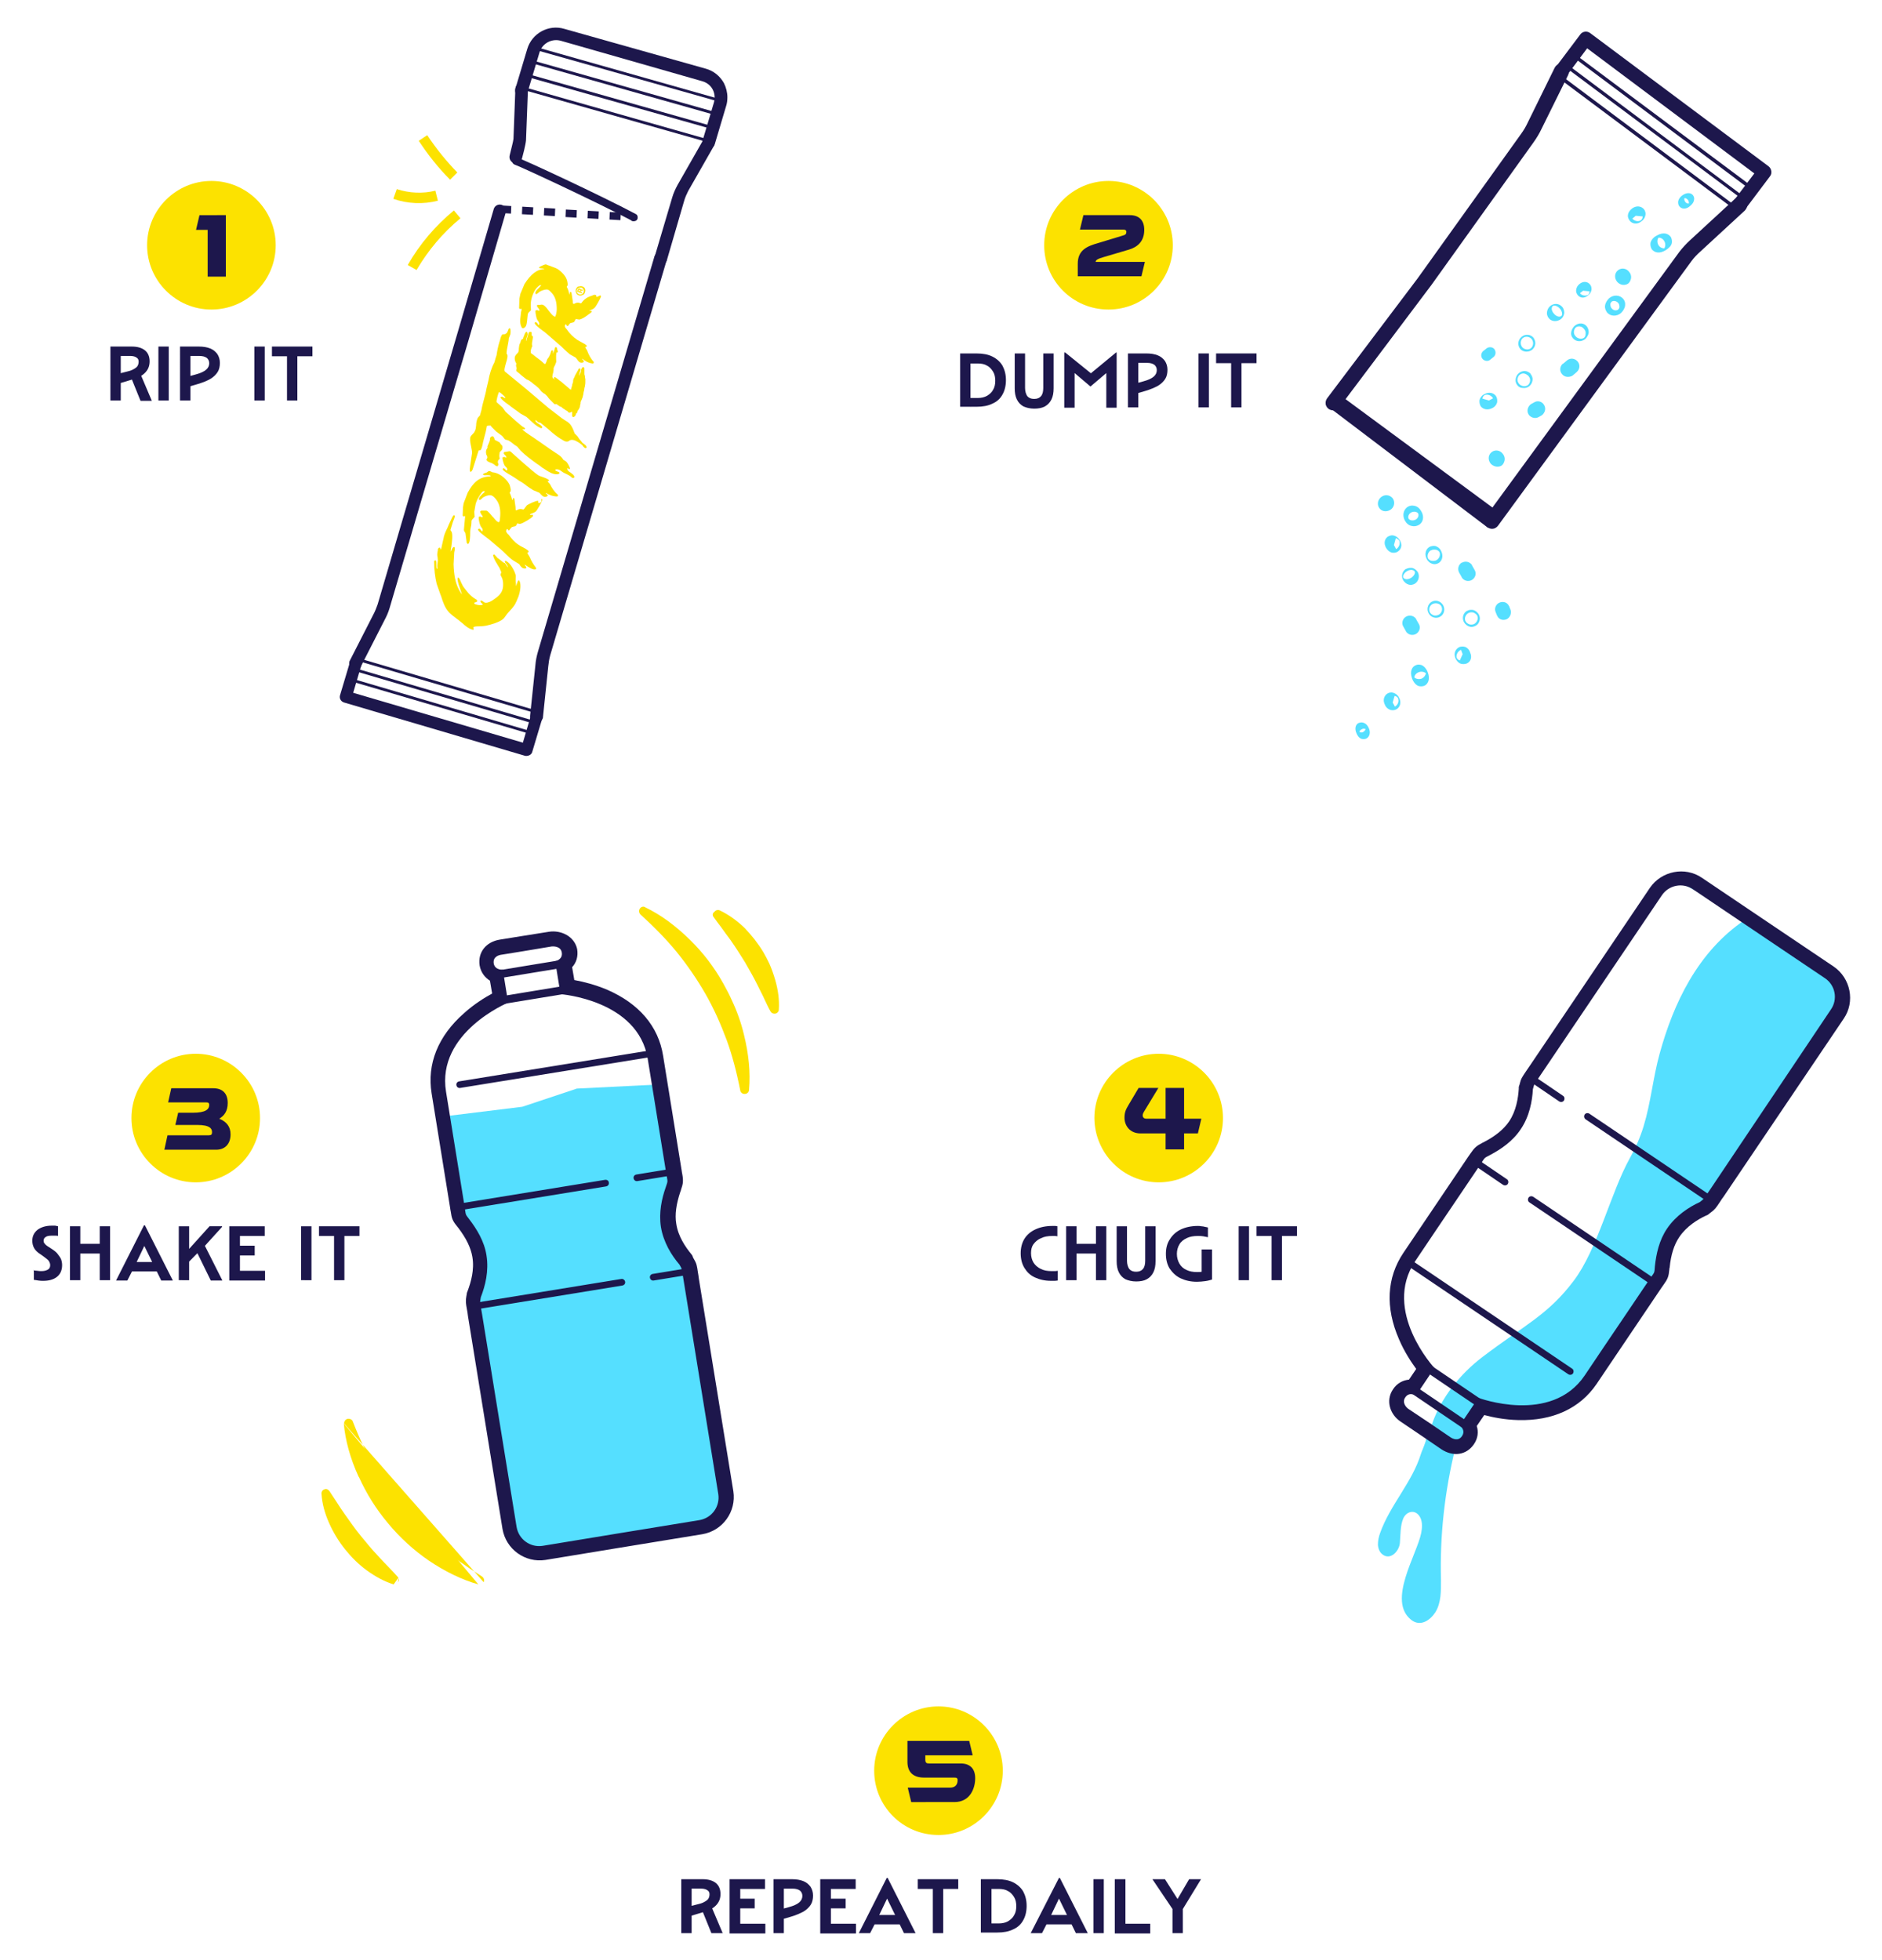 <svg xml:space="preserve" style="enable-background:new 0 0 600 625;" viewBox="0 0 600 625" y="0px" x="0px" xmlns:xlink="http://www.w3.org/1999/xlink" xmlns="http://www.w3.org/2000/svg" id="Layer_1" version="1.1">
<style type="text/css">
	.st0{fill:#00ACD8;}
	.st1{fill:#55DFFF;}
	.st2{fill-rule:evenodd;clip-rule:evenodd;fill:#FCE200;}
	.st3{fill:#1D174C;}
	.st4{fill:#FCE200;}
</style>
<g>
	<g>
		<g>
			<path d="M468.7,461.5" class="st0"></path>
			<path d="M454.3,455.7c1.9,1.2-0.9,6.5-1.3,7.9c-2.8,9.1-9.8,16.2-13,25.2c-0.4,1.1-0.7,2.3-0.7,3.6
				c0,1.2,0.5,2.5,1.4,3.2c2.6,2.1,5.4-1.1,5.6-3.6c0.2-2.5,0.1-5.6,1.1-7.9c1.2-2.5,4.2-2.9,5.5,0c0.6,1.4,0.5,3.1,0.2,4.7
				c-1.4,7-10.9,21.6-3.2,27.7c2.9,2.3,6,0.2,7.7-2.4c1.9-3.1,1.8-6.8,1.8-10.3c-0.4-14.2,1.2-28.4,4.6-42.2
				C464.2,460.9,455.4,456.3,454.3,455.7z" class="st1"></path>
			<g>
				<path d="M62.4,377c11.3,0,20.5-9.2,20.5-20.5c0-11.3-9.2-20.5-20.5-20.5c-11.3,0-20.5,9.2-20.5,20.5
					C41.9,367.8,51.1,377,62.4,377" class="st2"></path>
			</g>
			<g>
				<g>
					<path d="M10.5,405c0.4,0.1,0.9,0.2,1.4,0.2c0.5,0.1,1,0.1,1.4,0.1c0.8,0,1.5-0.2,2-0.5c0.5-0.3,0.7-0.8,0.7-1.4
						c0-0.5-0.2-0.9-0.4-1.3c-0.3-0.4-0.8-0.8-1.5-1.3L13,400c-1-0.6-1.7-1.3-2.1-2c-0.4-0.7-0.6-1.5-0.6-2.4c0-1.5,0.6-2.6,1.7-3.5
						c1.1-0.8,2.6-1.3,4.6-1.3c0.2,0,0.5,0,0.7,0c0.3,0,0.5,0,0.7,0.1c0.2,0,0.4,0.1,0.5,0.1v3.1c-0.2-0.1-0.5-0.1-0.9-0.1
						c-0.4,0-0.7,0-1.1,0c-0.8,0-1.5,0.1-1.9,0.4c-0.5,0.3-0.7,0.7-0.7,1.2c0,0.4,0.1,0.7,0.4,1c0.2,0.3,0.7,0.7,1.4,1.1l1.2,0.8
						c0.7,0.5,1.2,0.9,1.6,1.5c0.4,0.5,0.8,1.1,1,1.6c0.2,0.6,0.3,1.2,0.3,1.8c0,1.5-0.5,2.8-1.6,3.7c-1.1,0.9-2.6,1.3-4.4,1.3
						c-0.5,0-1,0-1.6-0.1c-0.6-0.1-1.1-0.2-1.4-0.2V405z" class="st3"></path>
					<path d="M22.3,391h3.3v17.2h-3.3V391z M24,396.6h9.5v3.1H24V396.6z M31.8,391h3.3v17.2h-3.3V391z" class="st3"></path>
					<path d="M45.9,390.7h0.3l8.9,17.6h-3.7l-2.2-4.5l-4.3-8.8l2.2,0l-4.2,8.8l-2.3,4.5H37L45.9,390.7z M41.8,402.4h8.6
						l1.5,3H40.3L41.8,402.4z" class="st3"></path>
					<path d="M57,391h3.3v17.2H57V391z M58.6,400.1l8.2-9.1h4v0.2l-5.8,6.4l-1.5,1.4l-4.9,5L58.6,400.1z M62.3,398.3
						l2.3-2.5l6.3,12.5h-3.7L62.3,398.3z" class="st3"></path>
					<path d="M73.1,391h11.3v3.1h-9.6l1.7-2.8V408l-1.7-2.8h9.7v3.1H73.1V391z M74.8,397.2h6.4v3.1h-6.4V397.2z" class="st3"></path>
				</g>
			</g>
			<g>
				<g>
					<path d="M96,391h3.3v17.2H96V391z" class="st3"></path>
					<path d="M106.5,394.1h-4.8V391h12.9v3.1h-4.8v14.1h-3.3V394.1z" class="st3"></path>
				</g>
			</g>
			<g>
				<path d="M53.4,362h13.1c0.9,0,1.1-0.3,1.1-1c0-1-0.5-2.3-4.7-2.3h-7l0.9-3.9h4.7c4.1,0,5.2-1.1,5.2-2.5
					c0-0.7-0.4-0.8-1.1-0.8H53.6l1-4.5H68c2.9,0,4.6,1.6,4.6,4.7c0,2.7-1.2,4.1-2.7,5c2.4,1,3.6,2.6,3.6,5c0,3.1-1.8,4.9-4.6,4.9
					H52.4L53.4,362z" class="st3"></path>
			</g>
			<g>
				<path d="M369.4,377c11.3,0,20.5-9.2,20.5-20.5c0-11.3-9.2-20.5-20.5-20.5c-11.3,0-20.5,9.2-20.5,20.5
					C349,367.8,358.1,377,369.4,377" class="st2"></path>
			</g>
			<g>
				<g>
					<path d="M326.6,404.3c-0.8-1.3-1.2-2.9-1.2-4.7c0-1.7,0.4-3.3,1.2-4.6c0.8-1.3,2-2.3,3.5-3s3.3-1.1,5.4-1.1
						c0.3,0,0.6,0,0.9,0c0.3,0,0.6,0.1,0.7,0.1v3.2c-0.2,0-0.4-0.1-0.7-0.1c-0.3,0-0.6,0-0.9,0c-1.4,0-2.6,0.2-3.6,0.7
						c-1,0.4-1.8,1.1-2.4,1.9c-0.6,0.8-0.8,1.8-0.8,2.9c0,1.1,0.3,2.2,0.8,3c0.6,0.9,1.3,1.5,2.3,2c1,0.5,2.1,0.7,3.5,0.7
						c0.4,0,0.8,0,1.1,0c0.4,0,0.6-0.1,0.8-0.1v3.1c-0.2,0-0.5,0.1-0.9,0.1c-0.3,0-0.7,0-1.2,0c-2,0-3.7-0.4-5.2-1.1
						S327.4,405.6,326.6,404.3z" class="st3"></path>
					<path d="M339.9,391h3.3v17.2h-3.3V391z M341.5,396.6h9.5v3.1h-9.5V396.6z M349.4,391h3.3v17.2h-3.3V391z" class="st3"></path>
					<path d="M356,391h3.3v11c0,1.1,0.3,2,0.7,2.6c0.5,0.6,1.2,0.9,2.2,0.9s1.7-0.3,2.2-0.9c0.5-0.6,0.7-1.5,0.7-2.6
						v-11h3.3v11.1c0,1.4-0.2,2.6-0.7,3.6c-0.5,1-1.2,1.7-2.1,2.2c-0.9,0.5-2.1,0.7-3.4,0.7s-2.5-0.3-3.4-0.7
						c-0.9-0.5-1.6-1.2-2.1-2.2c-0.5-1-0.7-2.2-0.7-3.6V391z" class="st3"></path>
					<path d="M383.1,398.4h3.3v9.6c-0.7,0.2-1.4,0.4-2.2,0.5c-0.8,0.1-1.7,0.2-2.6,0.2c-2,0-3.7-0.4-5.2-1.1
						c-1.5-0.7-2.6-1.8-3.5-3.1c-0.8-1.3-1.2-2.9-1.2-4.7c0-1.8,0.4-3.4,1.3-4.7c0.8-1.3,2-2.4,3.5-3.1c1.5-0.7,3.3-1.1,5.4-1.1
						c0.3,0,0.7,0,1.1,0.1c0.4,0,0.8,0.1,1.2,0.2c0.4,0.1,0.7,0.1,0.9,0.2v3.1c-0.5-0.1-1-0.2-1.5-0.3c-0.6-0.1-1.1-0.1-1.7-0.1
						c-1.4,0-2.6,0.2-3.6,0.7c-1,0.5-1.8,1.1-2.3,2c-0.5,0.8-0.8,1.9-0.8,3c0,1.2,0.3,2.2,0.8,3.1c0.5,0.9,1.3,1.6,2.2,2
						c1,0.5,2.1,0.7,3.4,0.7c0.6,0,1.1,0,1.6-0.1c0.5-0.1,1-0.2,1.4-0.3l-1.5,3V398.4z" class="st3"></path>
				</g>
			</g>
			<g>
				<g>
					<path d="M394.9,391h3.3v17.2h-3.3V391z" class="st3"></path>
					<path d="M405.4,394.1h-4.8V391h12.9v3.1h-4.8v14.1h-3.3V394.1z" class="st3"></path>
				</g>
			</g>
			<g>
				<path d="M371.6,366.5v-5.1h-8c-3.4,0-5.1-2.5-5.1-5c0-1.7,0.4-2.6,1.3-4.1l3.2-5.4h6.3L365,354
					c-0.5,0.8-0.7,1.2-0.7,1.6c0,0.7,0.4,1.1,1.2,1.1h6.1v-9.8h5.9v9.8h5.5l-1.1,4.7h-4.4v5.1H371.6z" class="st3"></path>
			</g>
			<g>
				<path d="M204,289.7c-0.4,0.6-0.3,1.4,0.2,1.9c4.5,4.1,8.3,8,11.5,11.9c3.4,4.2,6.5,8.7,9.2,13.4
					c2.7,4.7,4.9,9.7,6.8,14.8c1.7,4.7,3.1,9.9,4.3,16c0.1,0.7,0.8,1.2,1.5,1.1c0.7,0,1.3-0.6,1.3-1.3c0.5-5.5-0.1-11.4-1.6-17.5
					c-0.9-3.8-2.2-7.5-3.9-11.1c-0.8-1.8-1.7-3.5-2.7-5.3c-2.9-5.2-6.5-9.9-10.7-14c-4.5-4.4-9.2-7.9-14.2-10.3
					C205.2,288.9,204.4,289.1,204,289.7" class="st4"></path>
				<path d="M227.5,292.4c0.8,1.1,1.5,2.1,2.3,3.1c1,1.4,2,2.8,3,4.1c1.7,2.4,3.2,4.8,4.7,7.2c1.4,2.4,2.8,4.9,4.1,7.5
					c0.7,1.5,1.5,2.9,2.2,4.5c0.6,1.2,1.1,2.4,1.8,3.6c0.3,0.6,0.9,0.9,1.6,0.8c0.6-0.1,1.1-0.7,1.1-1.3c0.2-3-0.2-6.2-1.2-9.6
					c-0.5-1.7-1.1-3.4-1.8-5c-0.6-1.3-1.3-2.6-2-3.8c-1.7-2.8-3.7-5.3-5.9-7.6c-2.6-2.5-5.2-4.3-7.9-5.6c-0.6-0.3-1.3-0.1-1.7,0.4
					C227.1,291.2,227.1,291.9,227.5,292.4" class="st4"></path>
				<path d="M154.2,504.5c0.2-0.4,0.2-0.8,0-1.2c-0.1-0.2-0.3-0.5-0.5-0.6c-5.2-3.3-9.6-6.4-13.4-9.7
					c-4.1-3.5-8-7.4-11.4-11.5c-3.5-4.1-6.6-8.6-9.3-13.3c-2.5-4.3-4.9-9.2-7.1-14.9c-0.2-0.7-1-1-1.7-0.9c-0.7,0.2-1.1,0.8-1.1,1.5" class="st4"></path>
				<path d="M109.6,453.9c0.5,5.5,2.1,11.2,4.7,16.9c0,0,0,0.1,0.1,0.1c2.4,5.3,5.5,10.3,9.3,14.8
					c3.8,4.6,8.2,8.6,13,11.9c5.2,3.5,10.5,6.1,15.8,7.6" class="st4"></path>
				<path d="M126.9,504.5c0.3-0.4,0.3-0.9,0.1-1.3" class="st4"></path>
				<path d="M127,503.1c-0.1-0.1-0.1-0.3-0.3-0.4c-0.9-1-1.8-2-2.7-2.9c-1.2-1.2-2.3-2.4-3.4-3.6
					c-2-2.1-3.8-4.3-5.6-6.5c-1.8-2.2-3.4-4.5-5.1-6.9c-1-1.4-1.9-2.8-2.8-4.2c-0.7-1.1-1.4-2.1-2.1-3.2c-0.4-0.5-1-0.8-1.6-0.5
					c-0.6,0.2-1,0.8-0.9,1.5c0.2,3,1,6.1,2.5,9.4c1.3,2.9,3,5.7,5,8.2c2,2.5,4.3,4.8,6.9,6.7c2.9,2.1,5.7,3.6,8.6,4.5" class="st4"></path>
				<path d="M153.4,404.8l-2.7,10.6l13.2,73.7c0.8,4.3,4.8,7.1,9.1,6.4l52.7-9c4.3-0.7,7.2-4.8,6.4-9.1l-12.5-73.1
					l-7-12.5l2.8-15.7l-5.4-30.3l-26.1,1.3l-17.4,5.8l-25.2,3.1l5.2,31.3l6.6,12.9L153.4,404.8z" class="st1"></path>
				<path d="M175.8,301.8c0.9-0.1,3,0,3.3,1.9c0.4,2.3-2.1,2.8-2.1,2.8l1.7,10.5c0,0,24.7,1.8,27.8,20.6
					c2.5,15.4,4.7,29.1,5.9,36.5c0.5,3,0.6,2.2-0.2,4.6c-1.2,3.4-2.2,7.9-1.5,12.5c0.8,4.9,3.4,9.1,5.9,12c1,1.8,0.6,0.7,1.4,5.4
					l11,67.8c0.6,3.9-2,7.6-6,8.3l-26.3,4.3l-23.7,3.9c-3.9,0.6-7.6-2-8.3-6l-11-67.8c-0.8-4.7-0.7-3.5-0.4-5.5
					c1.4-3.6,2.6-8.3,1.8-13.3c-0.7-4.6-3.2-8.5-5.4-11.4c-1.5-2-1.1-1.2-1.6-4.3c-1.2-7.5-3.4-21.1-5.9-36.5
					c-3.1-18.9,19.8-28.4,19.8-28.4l-1.7-10.5c0,0-2.5,0.2-2.9-2c-0.3-2.2,1.7-2.7,2.6-2.8l6.8-1.1L175.8,301.8z M175,297.1
					l-8.8,1.4l-6.8,1.1c-4.5,0.7-7.1,4.1-6.5,8.2c0.4,2.3,1.7,3.9,3.3,4.9l0.7,4.1c-2.4,1.3-5.8,3.4-9,6.3
					c-8.3,7.3-11.8,16.2-10.3,25.5l5.9,36.5c0.1,0.5,0.1,0.9,0.2,1.2c0.3,2.2,0.6,3,2,4.7c0.1,0.1,0.2,0.3,0.4,0.5
					c2.5,3.3,4,6.3,4.5,9.3c0.7,4.1-0.5,8.1-1.5,10.8l-0.2,0.5l-0.1,0.5c0,0.3-0.1,0.5-0.1,0.6c-0.3,1.7-0.2,2.3,0.2,4.5
					c0.1,0.5,0.2,1.1,0.3,2l11,67.8c1.1,6.5,7.2,10.9,13.7,9.9l23.7-3.9l26.3-4.3c6.5-1.1,10.9-7.2,9.9-13.7l-11-67.8
					c-0.1-0.8-0.2-1.5-0.3-2c-0.3-2.1-0.4-2.8-1.3-4.3c-0.1-0.1-0.2-0.3-0.3-0.6l-0.2-0.5l-0.3-0.4c-1.8-2.2-4.2-5.6-4.8-9.7
					c-0.5-2.9,0-6.3,1.3-10.2c0.1-0.2,0.2-0.4,0.2-0.6c0.7-2,0.8-2.9,0.4-5.1c-0.1-0.3-0.1-0.7-0.2-1.2l-5.9-36.5
					c-1.5-9.4-7.7-16.6-17.8-21c-4-1.7-7.8-2.6-10.5-3.1l-0.7-4.1c1.3-1.4,2-3.4,1.6-5.8C183.1,298.5,178.8,296.5,175,297.1" class="st3"></path>
				<path d="M207.4,336c0.1,0.6-0.3,1.1-0.9,1.2l-59.8,9.7c-0.6,0.1-1.1-0.3-1.2-0.9c-0.1-0.6,0.3-1.1,0.9-1.2l59.8-9.7
					C206.7,335,207.3,335.4,207.4,336" class="st3"></path>
				<path d="M182.9,315.1c0.1,0.7-0.4,1.3-1,1.5l-23.7,3.9c-0.7,0.1-1.3-0.4-1.4-1c-0.1-0.7,0.4-1.3,1-1.5l23.7-3.9
					C182.2,313.9,182.8,314.4,182.9,315.1" class="st3"></path>
				<path d="M181.6,306.9c0.1,0.7-0.4,1.3-1,1.5l-23.7,3.9c-0.7,0.1-1.3-0.4-1.4-1c-0.1-0.7,0.4-1.3,1-1.5l23.7-3.9
					C180.8,305.7,181.5,306.2,181.6,306.9" class="st3"></path>
				<path d="M194.1,377.1c0.1,0.6-0.3,1.1-0.9,1.2l-46.6,7.6c-0.6,0.1-1.1-0.3-1.2-0.9c-0.1-0.6,0.3-1.1,0.9-1.2
					l46.6-7.6C193.5,376.1,194.1,376.5,194.1,377.1" class="st3"></path>
				<path d="M199.3,408.7c0.1,0.6-0.3,1.1-0.9,1.2l-46.6,7.6c-0.6,0.1-1.1-0.3-1.2-0.9c-0.1-0.6,0.3-1.1,0.9-1.2
					l46.6-7.6C198.6,407.7,199.2,408.1,199.3,408.7" class="st3"></path>
				<path d="M215.7,373.5c0.1,0.6-0.3,1.1-0.9,1.2l-11.6,1.9c-0.6,0.1-1.1-0.3-1.2-0.9c-0.1-0.6,0.3-1.1,0.9-1.2
					l11.6-1.9C215.1,372.6,215.6,373,215.7,373.5" class="st3"></path>
				<path d="M220.9,405.2c0.1,0.6-0.3,1.1-0.9,1.2l-11.6,1.9c-0.6,0.1-1.1-0.3-1.2-0.9c-0.1-0.6,0.3-1.1,0.9-1.2
					l11.6-1.9C220.2,404.2,220.8,404.6,220.9,405.2" class="st3"></path>
			</g>
			<g>
				<path d="M536,389.6l9.3-5.9l40.9-62.7c2.4-3.6,1.4-8.5-2.2-10.9l-44.6-29.6c-3.6-2.4-8.5-1.4-10.9,2.2l8.3-0.7
					l3.2,1.7c0,0,16.3,9.6,16.3,9.6c-15.1,10.2-22.8,26.7-27.2,42.7c-2.1,7.6-2.8,15.6-5.1,23.1c-1.1,3.6-2.6,7-4.4,10.2
					c-6.1,11-10.3,29.1-17.9,39.1c-8.2,10.9-15.7,14.1-29.1,24.3c-7.1,5.4-13.2,13-16.1,21.5l9.1,6.7l6.3-12l26.8-0.6l15-17.4
					l15.2-24.1l4-13.9L536,389.6z" class="st1"></path>
				<path d="M449.1,449.3c-0.8-0.5-2.2-2.1-1.1-3.7c1.3-2,3.4-0.6,3.4-0.6l5.9-8.8c0,0-16.8-18.2-6.1-34.1
					c8.7-13,16.5-24.4,20.7-30.7c1.7-2.6,1.1-2,3.3-3.2c3.2-1.7,7-4.2,9.6-8.1c2.8-4.1,3.7-9,3.9-12.8c0.6-2,0-0.9,2.7-4.9
					l38.4-56.9c2.2-3.3,6.7-4.2,10-1.9l22.1,14.9l19.9,13.4c3.3,2.2,4.2,6.7,1.9,10L545.4,379c-2.7,3.9-1.9,3-3.5,4.3
					c-3.5,1.6-7.6,4.3-10.4,8.4c-2.6,3.8-3.5,8.3-3.9,12c-0.2,2.5,0,1.7-1.7,4.2c-4.2,6.3-12,17.7-20.7,30.7
					c-10.7,15.8-33.9,7.1-33.9,7.1l-5.9,8.8c0,0,2,1.5,0.7,3.4c-1.2,1.8-3.1,0.8-3.8,0.3l-5.7-3.9L449.1,449.3z M446.4,453.2l7.4,5
					l5.7,3.9c3.8,2.5,8,1.9,10.4-1.6c1.3-1.9,1.5-4,0.9-5.8l2.4-3.5c2.6,0.7,6.5,1.5,10.8,1.6c11,0.3,19.7-3.7,25-11.5l20.7-30.7
					c0.3-0.4,0.5-0.7,0.7-1c1.3-1.8,1.6-2.6,1.8-4.8c0-0.2,0-0.4,0.1-0.6c0.4-4.1,1.4-7.3,3.1-9.8c2.3-3.4,5.9-5.6,8.5-6.8l0.5-0.2
					l0.4-0.3c0.2-0.2,0.4-0.3,0.5-0.4c1.4-1,1.8-1.6,3-3.4c0.3-0.4,0.6-1,1.1-1.6l38.4-56.9c3.7-5.4,2.2-12.9-3.2-16.6l-19.9-13.4
					l-22.1-14.9c-5.4-3.7-12.9-2.2-16.6,3.2L487.6,340c-0.5,0.7-0.8,1.2-1.1,1.6c-1.2,1.8-1.6,2.3-2,4c0,0.2-0.1,0.4-0.2,0.6
					l-0.1,0.5l0,0.5c-0.2,2.9-0.8,7-3.1,10.4c-1.7,2.5-4.3,4.6-7.9,6.5c-0.2,0.1-0.4,0.2-0.6,0.3c-1.9,1-2.5,1.5-3.8,3.4
					c-0.2,0.3-0.4,0.6-0.7,1l-20.7,30.7c-5.3,7.9-5.8,17.4-1.4,27.5c1.7,4,3.9,7.3,5.5,9.5l-2.3,3.4c-1.9,0.2-3.8,1.1-5.1,3.1
					C441.6,446.7,443.3,451.1,446.4,453.2" class="st3"></path>
				<path d="M449.5,402.8c0.3-0.5,1-0.6,1.5-0.3l50.2,33.9c0.5,0.3,0.6,1,0.3,1.5s-1,0.6-1.5,0.3l-50.2-33.9
					C449.3,403.9,449.2,403.2,449.5,402.8" class="st3"></path>
				<path d="M453,434.7c0.4-0.6,1.2-0.7,1.8-0.3l19.9,13.5c0.6,0.4,0.7,1.2,0.3,1.8c-0.4,0.6-1.2,0.7-1.8,0.3
					l-19.9-13.5C452.8,436.1,452.6,435.3,453,434.7" class="st3"></path>
				<path d="M448.4,441.6c0.4-0.6,1.2-0.7,1.8-0.3l19.9,13.5c0.6,0.4,0.7,1.2,0.3,1.8c-0.4,0.6-1.2,0.7-1.8,0.3
					l-19.9-13.5C448.1,443,448,442.2,448.4,441.6" class="st3"></path>
				<path d="M487.3,381.9c0.3-0.5,1-0.6,1.5-0.3l39.1,26.4c0.5,0.3,0.6,1,0.3,1.5c-0.3,0.5-1,0.6-1.5,0.3l-39.1-26.4
					C487.1,383.1,487,382.4,487.3,381.9" class="st3"></path>
				<path d="M505.2,355.4c0.3-0.5,1-0.6,1.5-0.3l39.1,26.4c0.5,0.3,0.6,1,0.3,1.5c-0.3,0.5-1,0.6-1.5,0.3l-39.1-26.4
					C505,356.5,504.9,355.9,505.2,355.4" class="st3"></path>
				<path d="M469.2,369.7c0.3-0.5,1-0.6,1.5-0.3l9.7,6.6c0.5,0.3,0.6,1,0.3,1.5c-0.3,0.5-1,0.6-1.5,0.3l-9.7-6.6
					C469,370.8,468.9,370.1,469.2,369.7" class="st3"></path>
				<path d="M487.1,343.1c0.3-0.5,1-0.6,1.5-0.3l9.7,6.6c0.5,0.3,0.6,1,0.3,1.5c-0.3,0.5-1,0.6-1.5,0.3l-9.7-6.6
					C486.9,344.3,486.8,343.6,487.1,343.1" class="st3"></path>
			</g>
		</g>
		<g>
			<g>
				<g>
					<path d="M35.2,110.5H42c1.8,0,3.2,0.4,4.2,1.2c1,0.8,1.5,2,1.5,3.5c0,1.4-0.4,2.5-1.3,3.5c-0.9,1-2.2,1.7-3.9,2.2
						l-5.6,1.7v-3.2l3.9-1c0.9-0.2,1.5-0.5,2-0.8c0.5-0.3,0.9-0.6,1.1-1c0.2-0.4,0.3-0.8,0.3-1.3c0-0.6-0.2-1-0.7-1.3
						c-0.4-0.3-1.1-0.5-1.9-0.5h-4.8l1.7-2.8v17h-3.3V110.5z M41.4,119.4l3.1-0.8l3.9,9.2h-3.6L41.4,119.4z" class="st3"></path>
					<path d="M50.5,110.5h3.3v17.2h-3.3V110.5z" class="st3"></path>
					<path d="M57.4,110.5h6c1.4,0,2.6,0.2,3.6,0.6c1,0.4,1.7,1,2.3,1.8c0.5,0.8,0.8,1.7,0.8,2.8c0,1.1-0.2,2.1-0.7,2.9
						c-0.5,0.8-1.3,1.6-2.3,2.2s-2.5,1.2-4.2,1.7l-3.8,1.1v-3.3l3.3-0.9c1.5-0.4,2.6-0.9,3.3-1.5c0.7-0.6,1-1.3,1-2.1
						c0-0.7-0.3-1.3-0.8-1.7c-0.6-0.4-1.3-0.6-2.4-0.6H59l1.7-2.8v17h-3.3V110.5z" class="st3"></path>
				</g>
			</g>
			<g>
				<g>
					<path d="M81.1,110.5h3.3v17.2h-3.3V110.5z" class="st3"></path>
					<path d="M91.5,113.6h-4.8v-3.1h12.9v3.1h-4.8v14.1h-3.3V113.6z" class="st3"></path>
				</g>
			</g>
			<g>
				<path d="M353.4,98.7c11.3,0,20.5-9.2,20.5-20.5s-9.2-20.5-20.5-20.5c-11.3,0-20.5,9.2-20.5,20.5
					S342,98.7,353.4,98.7" class="st2"></path>
			</g>
			<g>
				<g>
					<path d="M306.1,112.7h5.2c2,0,3.7,0.3,5.1,1c1.4,0.7,2.5,1.7,3.2,2.9c0.7,1.3,1.1,2.8,1.1,4.6
						c0,1.8-0.4,3.4-1.1,4.6c-0.7,1.3-1.8,2.3-3.2,2.9c-1.4,0.7-3.1,1-5.1,1h-5.2V112.7z M307.7,126.9h4c1.1,0,2.1-0.2,3-0.7
						c0.8-0.5,1.5-1.1,1.9-1.9c0.5-0.8,0.7-1.8,0.7-2.9c0-1.1-0.2-2.1-0.7-2.9s-1.1-1.5-1.9-1.9c-0.8-0.5-1.8-0.7-3-0.7h-4l1.7-2.8
						v16.7L307.7,126.9z" class="st3"></path>
					<path d="M323.5,112.7h3.3v11c0,1.1,0.3,2,0.7,2.6c0.5,0.6,1.2,0.9,2.2,0.9s1.7-0.3,2.2-0.9
						c0.5-0.6,0.7-1.5,0.7-2.6v-11h3.3v11.1c0,1.4-0.2,2.6-0.7,3.6c-0.5,1-1.2,1.7-2.1,2.2c-0.9,0.5-2.1,0.7-3.4,0.7
						s-2.5-0.3-3.4-0.7c-0.9-0.5-1.6-1.2-2.1-2.2c-0.5-1-0.7-2.2-0.7-3.6V112.7z" class="st3"></path>
					<path d="M339.4,112.4h0.2l9.4,7.6h-2.4l9.2-7.6h0.2v17.6h-3.3v-13.1l1.6,0.7l-6.6,5.6h-0.1l-6.6-5.6l1.6-0.7v13.1
						h-3.3V112.4z" class="st3"></path>
					<path d="M359.5,112.7h6c1.4,0,2.6,0.2,3.6,0.6c1,0.4,1.7,1,2.3,1.8c0.5,0.8,0.8,1.7,0.8,2.8c0,1.1-0.2,2.1-0.7,2.9
						c-0.5,0.8-1.3,1.6-2.3,2.2c-1.1,0.6-2.5,1.2-4.2,1.7l-3.8,1.1v-3.3l3.3-0.9c1.5-0.4,2.6-0.9,3.3-1.5c0.7-0.6,1-1.3,1-2.1
						c0-0.7-0.3-1.3-0.8-1.7c-0.6-0.4-1.3-0.6-2.4-0.6h-4.4l1.7-2.8v17h-3.3V112.7z" class="st3"></path>
				</g>
			</g>
			<g>
				<g>
					<path d="M382.1,112.7h3.3v17.2h-3.3V112.7z" class="st3"></path>
					<path d="M392.5,115.8h-4.8v-3.1h12.9v3.1h-4.8v14.1h-3.3V115.8z" class="st3"></path>
				</g>
			</g>
			<g>
				<path d="M343.6,88.2v-4.1c0-4.4,3-5.6,6.5-6.6l7.9-2.4c0.8-0.2,1.1-0.5,1.1-1.2c0-0.4-0.3-0.7-0.9-0.7h-13.9
					l1.1-4.6h14.8c2.9,0,4.6,1.6,4.6,4.7c0,3.7-2.2,5.5-4.9,6.3l-7.8,2.3c-2.1,0.6-2.8,1-2.8,1.6h15.7l-1.1,4.6H343.6z" class="st3"></path>
			</g>
			<g>
				<path d="M173,228.5c0,0.2,0,0.4-0.1,0.5l-3.2,10.7c-0.1,0.5-0.5,0.9-0.9,1.1c-0.4,0.2-1,0.3-1.4,0.2l-57.7-17
					c-1-0.3-1.6-1.3-1.3-2.3l3.2-10.7c0.2-0.5,0.5-1,1-1.2c0.5-0.2,1.1-0.2,1.6,0c0.9,0.4,1.3,1.4,1,2.3l-2.6,8.8l54.1,15.9l2.6-8.8
					c0,0,0-0.1,0-0.1c0.3-1,1.3-1.6,2.3-1.3c0.5,0.1,0.9,0.5,1.1,0.9C172.9,227.8,173,228.1,173,228.5" class="st3"></path>
				
					<rect height="60.2" width="0.9" class="st3" transform="matrix(0.282 -0.959 0.959 0.282 -107.269 293.81)" y="188.5" x="142.2"></rect>
				
					<rect height="60.2" width="0.9" class="st3" transform="matrix(0.282 -0.959 0.959 0.282 -111.136 295.248)" y="191.8" x="141.3"></rect>
				
					<rect height="60.2" width="0.9" class="st3" transform="matrix(0.282 -0.959 0.959 0.282 -115.003 296.687)" y="195.1" x="140.3"></rect>
				<path d="M231.9,31c0,0.9-0.1,1.9-0.4,2.8l-3.6,12.1c-0.3,1.1-1.5,1.7-2.5,1.4c-1.1-0.3-1.7-1.5-1.4-2.5l3.6-12.1
					c0.4-1.4,0.3-2.9-0.4-4.2c-0.7-1.3-1.9-2.2-3.3-2.6l-45.1-12.9c-2.9-0.8-5.9,0.8-6.8,3.7l-3.8,12.7c-0.3,1.1-1.5,1.7-2.5,1.4
					c-1.1-0.3-1.7-1.5-1.4-2.5l3.8-12.7c1.5-5,6.8-7.9,11.8-6.4L225,21.9c2.5,0.7,4.5,2.3,5.8,4.6C231.5,27.9,231.9,29.5,231.9,31" class="st3"></path>
				<path d="M161.3,67.3c0,0.2,0,0.4-0.1,0.6l-11.6,39.8l-25.4,86.2c-0.4,1.4-1,2.7-1.7,4l-7.4,14.5c0,0,0,0.1,0,0.1
					c-0.5,0.9-1.6,1.3-2.6,0.9c-0.9-0.4-1.4-1.4-1.1-2.4c0-0.2,0.1-0.3,0.2-0.5L119,196c0.6-1.1,1-2.2,1.4-3.3l25.6-87l11.4-39
					c0.3-1.1,1.4-1.7,2.5-1.4C160.8,65.6,161.3,66.4,161.3,67.3" class="st3"></path>
				<path d="M212.6,82.5c0,0.2,0,0.4-0.1,0.6l-37.1,125.9c-0.3,1.1-0.5,2.3-0.6,3.4l-1.7,16.3c0,0.1,0,0.3-0.1,0.4
					c-0.4,1.1-1.5,1.6-2.6,1.3c-0.9-0.3-1.5-1.3-1.4-2.2l1.7-16.2c0.1-1.4,0.4-2.8,0.8-4.2l37.1-125.9c0.3-1.1,1.4-1.7,2.5-1.4
					C212.1,80.8,212.6,81.6,212.6,82.5" class="st3"></path>
				<path d="M227.8,45.7c0,0.3-0.1,0.7-0.3,1l-8.1,14.2c-0.5,1-1,2.1-1.3,3.2L212.6,83c-0.3,1.1-1.4,1.7-2.5,1.4
					c-1.1-0.3-1.7-1.4-1.4-2.5l5.6-18.9c0.4-1.4,1-2.7,1.7-4l8.1-14.2c0.6-1,1.8-1.3,2.8-0.8C227.5,44.3,227.8,45,227.8,45.7" class="st3"></path>
				<path d="M168.3,28.7c0,0.1,0,0.1,0,0.2l-0.6,15.7c0,0,0,0.1,0,0.1c-0.1,1.4-1.1,5.2-1.3,5.9
					c-0.3,1.1-1.4,1.7-2.5,1.4c-1.1-0.3-1.7-1.4-1.4-2.5c0.4-1.7,1.1-4.3,1.2-5.2l0.6-15.9c0-0.6,0.3-1.2,0.8-1.6
					c0.5-0.4,1.1-0.5,1.7-0.3C167.7,26.9,168.3,27.8,168.3,28.7" class="st3"></path>
				
					<rect height="62.9" width="0.9" class="st3" transform="matrix(0.273 -0.962 0.962 0.273 107.183 214.632)" y="4.9" x="195.2"></rect>
				<polygon points="227.7,40.4 227.5,41.3 166.9,24.2 167.2,23.3" class="st3"></polygon>
				<polygon points="230.4,36.4 230.2,37.3 169.7,20.2 169.9,19.3" class="st3"></polygon>
				<polygon points="230.2,31.8 229.9,32.6 171.4,16.1 171.6,15.2" class="st3"></polygon>
				<path d="M202.2,68.1l-0.1,2.4l-0.8-0.1l0.1-2.4L202.2,68.1z M197.9,67.8l-0.1,2.4l-3.5-0.2l0.1-2.4L197.9,67.8z
					 M190.9,67.4l-0.1,2.4l-3.5-0.2l0.1-2.4L190.9,67.4z M183.9,67l-0.1,2.4l-3.5-0.2l0.1-2.4L183.9,67z M177,66.5l-0.1,2.4
					l-3.5-0.2l0.1-2.4L177,66.5z M170,66.1l-0.1,2.4l-3.5-0.2l0.1-2.4L170,66.1z M163,65.7l-0.1,2.4l-3.5-0.2l0.1-2.4L163,65.7z" class="st3"></path>
				<path d="M145.8,55l-2.3,2.3c-3.8-3.8-7.1-8-10-12.4l2.7-1.8C139,47.3,142.2,51.3,145.8,55" class="st4"></path>
				<path d="M146.8,69.6c-5.6,4.6-10.3,10.2-14,16.5l-2.8-1.6c3.8-6.7,8.8-12.5,14.7-17.4L146.8,69.6z" class="st4"></path>
				<path d="M203.3,69.3c0,0.2,0,0.4-0.1,0.6c-0.3,0.6-1.1,0.8-1.7,0.5c-11.7-6.2-35.6-17.3-37.4-17.9
					c-0.6-0.2-1-0.9-0.8-1.5c0.2-0.6,0.9-1,1.5-0.8c2.2,0.7,26.7,12.1,37.8,18C203.1,68.4,203.3,68.8,203.3,69.3" class="st3"></path>
				<path d="M138.8,60.8l0.8,3.2c-4.6,1.2-9.7,1-14.2-0.6l1.1-3.1C130.5,61.6,134.8,61.8,138.8,60.8" class="st4"></path>
				<path d="M172.5,160.1c-0.4,0.3-0.6,0.4-0.9,0.2c0-0.1,0-0.2,0-0.2c0-0.1,0-0.2,0-0.3c0-0.1-0.1-0.1-0.1-0.1
					c-0.6-0.1-3.1,1.1-3.5,1.4c0,0,0,0,0,0l-1,1.3c-0.1,0.1-0.3,0-0.5,0c-0.2-0.1-0.4-0.1-0.6-0.1c-0.3,0-0.6,0.1-0.8,0.2
					c-0.2,0.1-0.3,0.2-0.5,0.2c-0.1,0-0.2,0-0.2-0.1c0-0.7-0.1-1.3-0.2-2c-0.1-0.5-0.1-0.9-0.2-1.4c0,0,0-0.1,0-0.1l-0.1-0.2
					c-0.1-0.1-0.2-0.1-0.2-0.1l-0.1,0c-0.1,0-0.1,0.1-0.1,0.2l0,0.4c0,0-0.2,0.2-0.3-0.3c-0.1-0.5-0.3-1-0.5-1.5
					c-0.1-0.2-0.1-0.3-0.2-0.4c0-0.1,0-0.2,0.1-0.3c0.1-0.1,0.2-0.2,0.2-0.4c0.1-0.4-0.1-1.1-0.3-1.8c-0.6-1.5-2.8-3.8-5.4-4.1
					c-0.2,0-0.3-0.1-0.5-0.2c-0.2-0.1-0.4-0.2-0.6-0.2c-0.3,0-0.5,0.2-0.6,0.3c-0.1,0.1-0.2,0.1-0.3,0.2c-0.1,0-0.2,0-0.3,0.1
					c-0.3,0.1-0.5,0.1-0.8,0.4c0,0-0.1,0.1,0,0.1c0,0.1,0,0.1,0.1,0.1c0.2,0.2,0.7,0.1,1.1,0.1c0.2,0,0.3,0,0.4,0
					c0.3,0,0.8,0.1,0.8,0.2c0,0,0,0.1,0,0.1c0,0,0,0-0.1,0.1c-3.7,0.1-5.5,2.1-7.2,5.2c0,0,0,0,0,0l-1.3,3.4c0,0,0,0,0,0l-0.2,1.3
					c0,0,0,0,0,0l-0.1,2.6c0,0.1,0,0.1,0.1,0.1c0.2,0.3,0.5,0.1,0.7,0l0,0l-0.4,4.4c0,0,0,0,0,0c0,0.4,0.2,0.6,0.3,0.8
					c0.1,0.1,0.2,0.3,0.2,0.4l0.4,3c0,0.1,0,0.1,0.1,0.1l0.2,0.2c0.1,0.1,0.2,0.1,0.2,0c0.5-0.4,0.6-2,0.6-3.5c0-0.1,0-0.3,0-0.3
					c0-0.5,0.1-1,0.2-1.5c0.1-0.4,0.2-0.9,0.2-1.4c0-0.1,0-0.1,0-0.2c0-0.3,0-0.6,0.2-0.8l0.8-0.9c0,0,0.1-0.1,0-0.1l-0.1-1.5
					l0.4-2.3c0.2-1.3,1.9-4.1,2.5-4.3c0.2,0,0.3,0,0.5,0.1l0,0c-0.1,0.2-0.4,0.5-0.7,0.7c-0.6,0.6-1.3,1.2-1.2,1.8c0,0,0,0,0,0
					l0,0.1c0,0.1,0.1,0.1,0.1,0.1c0,0,0.1,0,0.2,0c0.3-0.1,0.5-0.3,0.7-0.5c0.1-0.1,0.2-0.2,0.3-0.3c0.5-0.3,1.6-0.8,2.4-0.7
					c0.8,0.1,1.5,1,1.8,1.4c1.1,1.4,1.5,3.4,1.2,6l0,0.1c0,0.4-0.1,0.8-0.3,1.1c-0.6,0-1-0.6-1.4-1c-0.1-0.1-0.2-0.3-0.3-0.4
					c-0.1-0.1-0.2-0.2-0.4-0.4c-1-1.2-1.6-1.9-2-1.9c-0.3,0-0.5,0-0.8,0c-0.2,0-0.4,0-0.7,0c-0.1,0-0.1,0-0.2,0.1l-0.2,0.2
					c0,0-0.1,0.1,0,0.2c0.1,0.3,0.3,0.6,0.4,0.8c0.2,0.2,0.3,0.4,0.4,0.6c0,0,0,0,0,0c0,0.1-0.1,0.1-0.1,0.2c-0.1,0.1-0.2,0-0.4-0.1
					c-0.1,0-0.2-0.1-0.3-0.1c-0.1,0-0.1,0-0.2,0l-0.2,0.1c-0.1,0-0.1,0.1-0.1,0.2c0,0.7,0.3,2.1,0.6,2.7c0.1,0.3,0.3,0.4,0.4,0.6
					c0.2,0.3,0.4,0.5,0.2,1.1l-0.2,0c-0.2-0.3-0.4-0.6-0.7-0.8c-0.1-0.1-0.2-0.1-0.2,0l-0.2,0.1c-0.1,0.1-0.1,0.1-0.1,0.2
					c0.2,0.6,1.3,1.4,2.6,2.4c0.3,0.2,0.6,0.5,0.8,0.6l3.9,3.3c0.6,0.5,1.1,1,1.6,1.5c0.7,0.7,1.4,1.4,2.3,2c0,0,0,0,0,0l1.8,1.1
					c0.2,0.1,0.3,0.3,0.4,0.5c0.4,0.5,0.9,1.2,1.9,0.9c0.1,0,0.1-0.1,0.1-0.1l0-0.1c0,0,0-0.1,0-0.1c-0.1-0.2-0.3-0.5-0.5-0.7l0-0.1
					c0,0,0,0,0.1,0c1.3,0.9,2.6,1.7,3.4,1.4c0,0,0.1-0.1,0.1-0.1l0-0.1c0-0.1,0-0.1,0-0.2c-0.9-1.2-1.5-2.2-2-3.4
					c-0.1-0.3-0.3-0.5-0.4-0.7c-0.1-0.2-0.3-0.4-0.4-0.7c0.1-0.1,0.1-0.1,0.3-0.2c0.1,0,0.1-0.1,0.1-0.1l0-0.1c0-0.1,0-0.1,0-0.2
					c-0.5-0.5-1.2-0.9-2-1.3c-0.4-0.2-0.8-0.4-1.2-0.7c-1.4-0.9-2.3-2.1-3-3c-0.1-0.1-0.2-0.3-0.4-0.4c-0.4-0.5-0.8-0.8-0.3-1.6
					c0.1,0,0.1,0,0.2,0l0.2,0.3c0,0,0.1,0.1,0.1,0.1l0.1,0c0.1,0,0.2,0,0.2-0.1c0.1-0.1,0.2-0.3,0.3-0.4c0.2-0.3,0.4-0.5,0.7-0.6
					c0.1,0,0.2,0,0.3-0.1c0.2,0,0.5,0,0.7-0.2c0.2-0.1,0.3-0.4,0.4-0.6c0-0.1,0.1-0.2,0.1-0.2c0.1,0,0.3,0,0.4,0.1
					c0.2,0,0.4,0.1,0.7,0c0.8-0.2,3.4-1.7,3.9-2.4c0,0,0,0,0-0.1l0,0c0-0.1,0-0.1,0-0.2l-0.1-0.1c-0.1-0.1-0.2-0.1-0.2-0.1
					c-0.1,0-0.2,0.1-0.3,0.1c-0.1,0-0.2,0-0.4-0.1c0,0,0.1,0,0.1-0.1c0.1-0.1,0.2-0.1,0.3-0.2l0.1,0c0.5-0.2,1-0.4,1.4-0.7
					c0.4-0.3,1.9-3,2.1-3.6c0-0.1,0-0.1,0-0.2l-0.1-0.1c-0.1-0.1-0.1-0.1-0.2-0.1C172.7,159.9,172.6,160,172.5,160.1" class="st4"></path>
				<path d="M161.1,178.9l-0.1,0.1c-0.1,0.1-0.1,0.2,0,0.3c0.9,1,0.9,1.4,0.9,1.6c0,0,0,0,0,0c-0.2-0.2-0.3-0.4-0.4-0.6
					c-0.2-0.2-0.3-0.5-0.5-0.7c0,0,0,0,0,0l-0.6-0.3c-0.2-0.2-0.4-0.3-0.6-0.5c-0.4-0.3-0.7-0.6-1.1-0.8l-1-1.1
					c-0.1-0.1-0.1-0.1-0.2-0.1l0,0c-0.1,0.1-0.2,0.1-0.3,0.2c0,0,0,0.1,0,0.1c0.2,0.9,0.7,1.8,1.2,2.6c0.3,0.5,0.5,0.9,0.8,1.3
					l0.6,1.4c0,0.1,0,0.2-0.1,0.4c-0.1,0.2-0.1,0.4-0.1,0.6c0,0,0,0,0,0l0.5,1c0.2,0.6,0.3,1.2,0.3,1.8c0.1,2.9-1.6,4-3.2,5.1
					l-0.3,0.2c-0.3,0.2-1.2,0.7-2,0.7c-0.4,0-0.6-0.2-0.9-0.4c-0.2-0.1-0.3-0.3-0.5-0.3c-0.1,0-0.2,0-0.2,0l-0.1,0.1
					c0,0.1-0.1,0.1,0,0.2c0.1,0.4,0.4,0.6,0.7,0.8c0,0,0,0,0,0c0,0.1,0,0.1,0,0.2c-0.9,0.4-2.5-0.1-2.7-0.3c0,0,0,0,0-0.1l0.1-0.3
					c0,0,0,0,0,0c0.3,0,0.5-0.1,0.8-0.3c0.1-0.1,0.1-0.1,0-0.2l-0.1-0.3c0,0,0-0.1-0.1-0.1c-2.3-1.3-3.2-2.9-4.3-4.3
					c-0.2-0.4-0.4-0.8-0.6-1.2c-0.2-0.5-0.4-1-0.7-1.4c-0.1-0.1-0.2-0.1-0.2-0.1l-0.1,0c-0.1,0-0.1,0.1-0.1,0.1
					c-0.1,0.5,0.1,1.2,0.3,2c0.4,1.3,1.6,4.4,0.7,2.7c-0.1-0.2-0.2-0.3-0.2-0.3c-0.2-0.3-0.3-0.6-0.5-0.9c-1-2-1.5-4.5-1.6-7.9
					l0.2-3.7c0-0.2,0.1-0.4,0.1-0.5c0.1-0.4,0.2-0.9,0-1.2c0,0-0.1-0.1-0.1-0.1l0,0c0,0-0.1,0-0.1,0c-0.4,0.2-0.5,0.4-0.7,0.9
					c-0.1,0.2-0.2,0.4-0.3,0.6c0,0,0,0,0-0.1c0-0.1,0-0.2,0-0.3c0-0.4,0.1-0.8,0.2-1.2c0.2-1.7,0.5-3.6,0.1-4.7c0,0,0-0.1-0.1-0.1
					c-0.1-0.2-0.2-0.4-0.3-0.5l0.8-2.6c0.1-0.2,0.1-0.3,0.2-0.5c0.2-0.5,0.4-1,0.4-1.4c0-0.1-0.1-0.2-0.2-0.2l-0.1,0
					c-0.1,0-0.1,0-0.2,0.1c-0.4,0.6-0.7,1.4-1.1,2.2c-0.2,0.5-0.5,1-0.7,1.6c-0.7,1.4-1.2,2.6-1.3,3.5l-0.8,3.5h0
					c0,0-0.2-0.1-0.3-0.5c0-0.1-0.1-0.1-0.1-0.1l-0.1,0c-0.1,0-0.1,0-0.2,0.1l-0.2,0.2c0,0-0.1,0.1-0.1,0.2c0,0.3,0,0.5-0.1,0.8
					c0,0.3-0.1,0.5-0.1,0.8c0,0.3,0,0.6,0.1,0.9c0,0.3,0.1,0.7,0.1,1l-0.2,1.6c0,0,0,0,0,0c0,0.2,0,0.3,0,0.5c0,0.2,0.1,0.5,0,0.7
					c-0.3-0.1-0.3-0.6-0.3-1.4c0-0.5,0-0.9-0.1-1.2c0,0-0.1-0.1-0.1-0.1c-0.1,0-0.1,0-0.2,0l-0.2,0.1c-0.1,0-0.1,0.1-0.1,0.2
					c0,2.6,0.3,5,0.8,7.1l1.3,3.7l0.1,0.2c0.6,1.9,1.2,3.8,2.6,5.3c0.7,0.7,1.5,1.3,2.3,1.9c0.3,0.2,0.5,0.4,0.8,0.6
					c0.4,0.3,0.7,0.6,1.1,0.9c0.9,0.8,2,1.8,3.4,2.1c0,0,0.1,0,0.1,0l0,0c0.1,0,0.1-0.1,0.1-0.2l-0.1-0.5c0-0.1,0.1-0.2,0.1-0.2
					c0.6-0.2,1.4-0.2,2-0.2c0.7,0,1.4-0.1,2-0.2c1.8-0.4,4-1.1,5.1-1.9c0.5-0.3,0.8-0.8,1.1-1.2c0.2-0.2,0.3-0.5,0.5-0.7
					c0.3-0.3,0.5-0.6,0.8-0.9c0.5-0.5,1-1.1,1.5-1.8c0.5-0.8,0.9-1.8,1.3-2.8c0.6-1.8,0.9-3.8,0.3-5c0-0.1-0.1-0.1-0.1-0.1l0,0
					c-0.1,0-0.1,0-0.2,0l-0.1,0.1c0,0-0.1,0.1-0.1,0.1c0,0-0.3,0.8-0.6,1.6c0-0.5,0-1-0.1-1.5c0-0.3,0-0.6,0-0.9
					c0-0.4,0.1-0.8,0-1.1c-0.3-1.3-1.6-3.8-3-4.5C161.2,178.8,161.1,178.8,161.1,178.9" class="st4"></path>
				<path d="M174.8,84.6c-0.1,0-0.2-0.1-0.3-0.1c-0.2-0.1-0.3-0.2-0.6-0.2c-0.2,0-1.8,0.7-2,0.9c0,0,0,0.1,0,0.2
					c0,0.1,0.1,0.1,0.1,0.1c0.1,0,0.2,0.1,1.1,0.1c0.2,0.1,0.4,0.1,0.5,0.2c-2.3,0-4.4,1.6-6.4,4.8c0,0,0,0,0,0l-1.3,3.1
					c0,0,0,0,0,0l-0.3,1.5c0,0,0,0,0,0l-0.1,3c0,0.1,0,0.1,0.1,0.2c0.2,0.2,0.4,0.1,0.5,0.1c0.1,0,0.1-0.1,0.2,0
					c0,0.2,0,0.4-0.1,0.6c0,0.2-0.1,0.3-0.1,0.5c0,0.3-0.1,0.7-0.1,1c-0.2,1.4-0.3,2.8,0.4,3.9c0,0,0.1,0.1,0.1,0.1
					c0.3,0.1,0.6,0,0.8-0.2c0.6-0.4,0.7-1.6,0.8-2.7c0.1-0.7,0.1-1.5,0.3-1.9l0.8-0.8c0,0,0,0,0,0c0.1-0.1,0.1-0.4,0-1.2
					c0-0.4,0-0.9,0-1.1c0.2-2.1,1.1-4.3,2.4-5.4c0.7-0.6,0.9-0.4,0.9-0.4l0,0c0,0.2-0.4,0.6-0.7,0.9c-0.5,0.5-1.2,1.1-1.1,1.7
					c0,0,0,0.1,0,0.1l0.1,0.1c0,0.1,0.2,0.1,0.2,0.1c0.2-0.1,0.4-0.3,0.6-0.4c0.1-0.1,0.2-0.2,0.3-0.3c0.6-0.4,1.7-0.8,2.4-0.8
					c0.7,0,1.3,0.8,1.6,1.1c1.1,1.2,1.6,2.8,1.6,5.2c0,0.7-0.2,1.9-0.5,2.4c-0.7-0.1-1.5-1.2-2.2-2.1c-0.5-0.7-1-1.3-1.5-1.6
					c-0.3-0.2-0.7-0.2-1.1-0.1c-0.2,0-0.4,0.1-0.6,0c-0.1,0-0.1,0-0.1,0c0,0,0,0-0.1,0c-0.1,0.1-0.2,0.1-0.2,0.3c0,0,0,0.1,0,0.1
					c0.1,0.2,0.2,0.4,0.4,0.6c0.3,0.4,0.5,0.6,0.3,0.9c-0.1,0-0.2-0.1-0.3-0.1c-0.2-0.1-0.5-0.2-0.8,0c-0.1,0-0.1,0.1-0.1,0.2
					c0,0.7,0.3,2.3,0.6,2.8c0.1,0.1,0.2,0.3,0.3,0.4c0.3,0.5,0.5,0.8,0.2,1.2l-0.2,0c0-0.1-0.1-0.1-0.1-0.2
					c-0.1-0.3-0.3-0.5-0.7-0.7c0,0,0,0,0,0l0,0c-0.1,0-0.2,0-0.2,0.1l-0.1,0.1c0,0.1-0.1,0.1,0,0.2c0.2,0.6,1.3,1.4,2.6,2.4
					c0.3,0.2,0.6,0.4,0.8,0.6l4.4,3.8c0.5,0.4,0.9,0.8,1.4,1.3c0.6,0.6,1.3,1.2,2,1.8c0,0,0,0,0,0l1.8,1c0.1,0.1,0.3,0.3,0.5,0.6
					c0.4,0.6,1,1.4,2,0.9c0.1,0,0.1-0.1,0.1-0.1l0-0.2c0-0.1,0-0.1,0-0.2l-0.5-0.5c0,0,0-0.1,0.1-0.1c0.7,0.6,1.9,1.4,3.3,1.5
					c0,0,0.1,0,0.1,0l0.1-0.1c0,0,0.1-0.1,0.1-0.1c0,0,0,0,0,0l0-0.2c0-0.1,0-0.1,0-0.1c-1.1-1.2-1.7-2.5-2.1-3.6
					c-0.1-0.2-0.2-0.4-0.3-0.5c-0.1-0.2-0.3-0.4-0.3-0.6c0-0.1,0.1-0.1,0.2-0.1c0.1,0,0.1-0.1,0.2-0.1c0.1-0.1,0.1-0.2,0.1-0.2
					c-0.2-0.4-1-0.8-2.1-1.4c-0.4-0.2-0.7-0.4-0.9-0.5c-1.5-1-2.5-2.1-3.2-3.1c-0.1-0.1-0.2-0.3-0.3-0.4c-0.4-0.4-0.6-0.7-0.5-1.2
					c0.1-0.2,0.2-0.3,0.3-0.3c0.1,0.1,0.2,0.1,0.2,0.3c0,0.1,0,0.1,0.1,0.1l0.1,0.1c0.1,0.1,0.2,0,0.3,0l0.6-0.8
					c0.2-0.1,0.4-0.2,0.6-0.2c0.3-0.1,0.6-0.1,0.8-0.3c0,0,0,0,0-0.1l0.5-0.8c0.1,0,0.2,0,0.4,0.1c0.2,0,0.5,0.1,0.7,0.1
					c1-0.2,2.1-1,3-1.7c0.3-0.2,0.6-0.4,0.8-0.6c0,0,0.1-0.1,0.1-0.1l0-0.1c0-0.1,0-0.1,0-0.2l0,0c0-0.1-0.1-0.1-0.2-0.1
					c-0.1,0-0.2,0-0.3,0l-0.3,0c0.7-0.3,1.4-0.6,1.7-0.9c0.5-0.4,1.9-3,2.1-3.6c0-0.1,0-0.1,0-0.2l-0.1-0.1
					c-0.1-0.1-0.1-0.1-0.2-0.1c-0.2,0.1-0.3,0.2-0.4,0.2c-0.3,0.2-0.5,0.3-0.8,0.2l0-0.3c0-0.1,0-0.1,0-0.1c-0.4-0.4-0.9-0.1-1.2,0
					c-0.1,0.1-0.2,0.1-0.3,0.1c-1.4,0.5-2.3,1-3.3,2.4c-0.1,0-0.3,0-0.5-0.1c-0.2-0.1-0.4-0.1-0.7-0.1c-0.3,0-0.5,0.1-0.7,0.2
					c-0.1,0.1-0.3,0.1-0.4,0.2l-0.3-0.1c-0.1-0.1-0.1-0.3-0.1-0.5c0-0.1,0-0.2,0-0.3l-0.4-2.6c0,0,0-0.1,0-0.1l-0.1-0.1
					c-0.1-0.1-0.2-0.1-0.2-0.1l-0.1,0c0,0-0.1,0.1-0.1,0.1c0,0,0,0,0,0l-0.2,0.8c-0.1-0.6-0.2-1.2-0.5-1.9c0,0,0,0,0,0l-0.3-0.6
					c0-0.1,0-0.2,0.1-0.3c0.1-0.1,0.2-0.2,0.2-0.4c0,0,0,0,0-0.1l-0.1-0.7c-0.2-1.4-1.1-2.7-2.8-4c-0.7-0.5-1.4-0.7-2.2-1
					C175.5,84.8,175.1,84.7,174.8,84.6z" class="st4"></path>
				<path d="M162.8,144c-0.3-0.2-0.7-0.1-1.1,0c-0.2,0-0.5,0.1-0.7,0.1c0,0-0.1,0-0.1,0c0,0,0,0-0.1,0
					c-0.1,0.1-0.1,0.1-0.2,0.3c0,0.1,0,0.1,0,0.2c0.1,0.2,0.3,0.4,0.4,0.5c0.3,0.3,0.5,0.5,0.4,0.8c-0.1,0-0.2,0-0.3-0.1
					c-0.2-0.1-0.5-0.1-0.8,0c-0.1,0-0.1,0.1-0.1,0.2c0,0.6,0.4,2.1,0.8,2.6c0.1,0.1,0.2,0.2,0.3,0.3c0.4,0.4,0.6,0.7,0.3,1.1l-0.2,0
					c0,0-0.1-0.1-0.1-0.1c-0.2-0.2-0.4-0.5-0.7-0.6c0,0,0,0,0,0l0,0c-0.1,0-0.1,0-0.2,0.1l-0.1,0.1c0,0.1-0.1,0.1,0,0.2
					c0.2,0.5,1.4,1.2,2.8,2c0.3,0.2,0.6,0.4,0.8,0.5c0.8,0.5,1,0.7,1.2,0.8c0.2,0.2,0.5,0.3,1.3,0.8c0.5,0.3,1,0.7,1.5,1.1
					c0.7,0.5,1.4,1,2.1,1.4c0,0,0,0,0,0l1.9,0.8c0.2,0.1,0.3,0.3,0.5,0.5c0.5,0.5,1.1,1.2,2.1,0.6c0.1,0,0.1-0.1,0.1-0.1l0-0.2
					c0-0.1,0-0.1-0.1-0.2l-0.5-0.4c0,0,0-0.1,0.1-0.1c0.8,0.5,2.1,1.1,3.5,1.1c0,0,0.1,0,0.1,0l0.1-0.1c0,0,0.1-0.1,0.1-0.1
					c0,0,0,0,0,0l0-0.2c0-0.1,0-0.1-0.1-0.2c-1.2-1-1.9-2.2-2.4-3.2c-0.1-0.2-0.2-0.3-0.4-0.5c-0.2-0.2-0.3-0.3-0.4-0.5
					c0-0.1,0.1-0.1,0.2-0.1c0.1,0,0.1-0.1,0.2-0.1c0.1-0.1,0.1-0.2,0-0.2c-0.2-0.3-1.1-0.7-2.3-1.1c-0.4-0.1-0.8-0.3-1-0.4
					C170.5,151,162.9,144.1,162.8,144C162.8,144,162.8,144,162.8,144" class="st4"></path>
				<path d="M158.9,148.2c0,0,0-0.1,0-0.1c0-0.1-0.1-0.3-0.1-0.4c0-0.1-0.1-0.3-0.1-0.3c0-0.3,0.2-0.7,0.2-0.8
					c0,0,0.1,0,0.1,0c0.2-0.1,0.3-0.2,0.3-0.4c0-0.2-0.1-0.5-0.1-0.7c0-0.1,0-0.2,0-0.2l0-0.1l0.1-1c0.2-0.2,0.4-0.4,0.5-0.5
					c0.1-0.1,0.3-0.3,0.4-0.7c0-0.1,0-0.2,0-0.2c0-0.1,0-0.2,0-0.4c0-0.3-0.3-0.5-0.4-0.6c-0.2-0.2-0.2-0.3-0.3-0.4
					c-0.1-0.2-0.1-0.3-0.5-0.5c0,0,0,0,0,0l-1.2-0.6c-0.1-0.1-0.2-0.3-0.2-0.5c-0.1-0.3-0.3-0.7-0.6-0.7c-0.2,0-0.5,0.1-0.8,0.6
					c0,0,0,0.1,0,0.1l0,0.3c0,0,0,0.1,0,0.1c0,0.1-0.1,0.6-0.7,1.9c-0.1,0.2-0.1,0.3-0.1,0.3c0,0,0,0.1,0,0.1c0.1,0.2,0,0.3-0.1,0.5
					c-0.2,0.3-0.5,0.7-0.3,1.7c0,0.2,0.1,0.4,0.2,0.5c0.1,0.2,0.2,0.4,0.2,0.7c0,0,0,0,0,0c-0.1,0.2-0.1,0.3-0.2,0.4
					c0,0.1-0.1,0.1-0.1,0.2c0,0,0,0.1,0,0.1c0.1,0.5,0.9,0.8,1.5,1c0.2,0.1,0.5,0.2,0.6,0.3c0.1,0,0.1,0.1,0.2,0.1l0.6,0.5
					c0,0,0,0,0.1,0l0.4,0.2c0,0,0.1,0,0.1,0C158.7,148.5,158.8,148.4,158.9,148.2" class="st4"></path>
				<path d="M177.8,112c0-0.2-0.1-0.4-0.2-0.7l0-0.2c0-0.1,0-0.2-0.1-0.2c-0.1-0.2-0.2-0.3-0.3-0.2
					c-0.1,0-0.3,0.1-0.3,0.3l0,0c0,0.1-0.1,0.3-0.1,0.4c-0.1,0.3-0.2,0.6-0.3,0.9c-0.1,0.2-0.2,0.4-0.3,0.6c0.1-0.2,0.1-0.4,0.1-0.6
					c0-0.1,0-0.3,0-0.4l0,0c0-0.1-0.1-0.2-0.2-0.2c-0.1,0-0.2,0.1-0.3,0.1c0,0.1-0.1,0.1-0.1,0.2c0,0.1-0.1,0.2-0.1,0.3
					c-0.1,0.5-0.3,0.9-0.5,1.3c-0.1,0.2-0.2,0.4-0.3,0.5c-0.1,0.1-0.2,0.3-0.3,0.4c-0.1,0.2-0.2,0.4-0.2,0.6l-0.1,0.2
					c0,0.1-0.1,0.2-0.1,0.2c0,0.2-0.1,0.3-0.2,0.4c0,0.1-0.1,0.2-0.1,0.2c0,0-0.1,0-0.2-0.1c-0.2-0.1-0.3-0.2-0.5-0.4l-0.1-0.1
					c-0.2-0.2-0.5-0.4-0.7-0.6c-0.4-0.3-0.8-0.6-1.2-0.9c-0.3-0.2-0.6-0.5-0.9-0.7c-0.2-0.2-0.5-0.4-0.7-0.5
					c-0.2-0.1-0.3-0.3-0.3-0.6c0-0.3,0-0.5,0.1-0.8c0.1-0.2,0.1-0.5,0.3-0.8c0-0.1,0.2-0.3,0-0.6c0,0,0-0.1,0-0.1c0-0.1,0-0.2,0-0.3
					l0-0.2c0-0.2,0.1-0.4,0.1-0.5l0-0.1c0-0.2,0.1-0.4,0.1-0.6c0-0.2,0.1-0.4,0.1-0.7c0-0.2-0.1-0.3-0.2-0.4c0,0-0.1,0-0.1-0.1l0,0
					c-0.1,0-0.1-0.1-0.1-0.2c0-0.1,0-0.1,0-0.2c0-0.1,0-0.1,0-0.2c0-0.1,0-0.2,0-0.2c0-0.1,0-0.2-0.1-0.3c-0.1-0.1-0.2-0.1-0.3-0.1
					c-0.3,0-0.6,0.2-0.6,0.5c0,0,0,0,0,0c-0.1,0.2-0.1,0.4-0.2,0.7c-0.1,0.2-0.5,1.6-0.5,1.7c-0.1,0.2-0.2-0.3,0.4-1.9
					c0-0.1,0-0.2,0-0.4c0-0.1-0.1-0.2-0.1-0.3l0-0.1c0-0.1-0.1-0.1-0.2-0.2c-0.1,0-0.2,0-0.2,0.1c-0.1,0-0.1,0.1-0.2,0.2
					c-0.2,0.3-0.3,0.6-0.4,0.9c0,0.1-0.1,0.2-0.1,0.2c-0.1,0.2-0.1,0.4-0.2,0.6c0,0.1-0.1,0.2-0.1,0.3c0,0,0,0,0,0
					c-0.2,0-0.4,0.1-0.5,0.3c-0.1,0.2-0.2,0.3-0.2,0.5c0,0.1-0.1,0.2-0.1,0.3c0,0.2-0.1,0.3-0.2,0.4c-0.1,0.3-0.2,0.6-0.2,0.8
					c0,0.3-0.1,0.5-0.1,0.8l0,0.3c0,0.2,0,0.3-0.1,0.5c0,0.2-0.1,0.4-0.2,0.5c-0.1,0.1-0.2,0.2-0.3,0.3l0,0
					c-0.3,0.3-0.7,0.7-0.7,1.4c0,0.6,0.1,1,0.4,1.5c0.1,0.1,0.1,0.2,0.1,0.4c-0.1,0.3-0.1,0.6,0,0.9c0,0.1,0.1,0.3,0.1,0.4
					c0,0.2,0,0.3-0.1,0.5c-0.1,0.2,0,0.3,0.1,0.5l1,0.8c0.1,0.1,0.2,0.1,0.2,0.2c0.2,0.2,0.4,0.3,0.6,0.5c0.5,0.4,1,0.8,1.4,1.1
					c0.1,0,0.2,0.1,0.3,0.1c0.1,0.1,0.3,0.1,0.4,0.2c0.4,0.3,0.8,0.5,1.1,0.8c0.2,0.2,0.4,0.3,0.6,0.5c0.3,0.2,0.6,0.4,0.9,0.7
					c0.4,0.3,0.8,0.7,1,1c0.3,0.5,0.7,0.8,1.1,1.1c0.1,0,0.1,0.1,0.2,0.1c0.2,0.1,0.3,0.2,0.4,0.3c0.2,0.2,0.3,0.3,0.5,0.5l0.1,0.1
					c0.2,0.3,0.5,0.7,0.8,1c0.4,0.4,0.8,0.8,1.2,1.2l0.2,0.2c0.2,0.1,0.4,0.2,0.6,0c0,0,0,0,0,0c0.1,0,0.1,0.1,0.2,0.1
					c0.1,0.1,0.3,0.2,0.4,0.3c0.2,0.1,0.4,0.3,0.6,0.4c0.1,0.1,0.2,0.1,0.3,0.1c0.1,0,0.2,0,0.2,0.1c0.3,0.3,0.7,0.6,1.1,0.8
					c0,0,0.1,0.1,0.1,0.1c0.2,0.1,0.4,0.3,0.6,0.3c0,0,0,0,0,0c0,0,0,0.1,0.1,0.1c0,0,0,0.1,0.1,0.1c0.2,0.4,0.5,0.5,0.9,0.3
					c0.1,0,0.1-0.1,0.2-0.1c0.1,0,0.1-0.1,0.2-0.1c0.1,0,0.1,0,0.1,0c0,0,0,0,0,0c0,0,0,0,0,0.1c0,0.1,0,0.2,0,0.2
					c0,0.1,0,0.2,0,0.3c0,0.2,0,0.5,0,0.7c0,0.1,0.1,0.3,0.2,0.3c0.1,0.1,0.2,0.1,0.4,0c0.1,0,0.1-0.1,0.2-0.1
					c0.2-0.2,0.3-0.4,0.4-0.6l0-0.1c0-0.1,0.1-0.2,0.1-0.3c0.1,0,0.1,0,0.1,0c0,0,0.1-0.1,0.2-0.2c0-0.1,0-0.2,0.1-0.3
					c0-0.2,0.1-0.4,0.2-0.5c0.3-0.3,0.4-0.7,0.6-1.1c0,0,0-0.1,0-0.1l0-0.1c0-0.2,0.1-0.3,0.1-0.5c0-0.1,0-0.2,0.1-0.3l0-0.1
					c0-0.1,0-0.1,0-0.2c0-0.1,0-0.3,0.1-0.4c0.1-0.2,0.1-0.3,0.2-0.5c0-0.1,0.1-0.1,0.1-0.2c0-0.1,0.1-0.2,0.1-0.3
					c0.1-0.2,0.2-0.4,0.2-0.6c0.1-0.3,0.1-0.5,0.2-0.8l0-0.2c0-0.2,0.1-0.4,0.1-0.5c0-0.1,0-0.2,0.1-0.3c0-0.2,0.1-0.5,0.1-0.7
					l0-0.1c0-0.1,0-0.2,0.1-0.3c0-0.2,0.1-0.4,0.1-0.6c0.1-0.4,0.1-0.8,0.1-1.3c0-0.1,0-0.2,0-0.3c0-0.2,0-0.3,0-0.5
					c0-0.1-0.1-0.2-0.1-0.3c0-0.1,0-0.1,0-0.2c0-0.2,0-0.4-0.1-0.6c-0.1-0.2-0.1-0.4-0.1-0.6c0-0.1,0-0.2,0-0.3c0-0.1,0-0.2,0-0.4
					c0-0.1,0-0.3,0-0.4l0-0.2c0,0,0-0.1,0-0.1c0-0.1,0-0.1,0-0.2c0-0.2-0.1-0.3-0.2-0.4c-0.1-0.1-0.3,0-0.5,0.1
					c-0.1,0.2-0.2,0.4-0.3,0.6c0,0.2-0.1,0.4-0.1,0.7c0,0.1-0.1,0.2-0.1,0.3c0,0.1-0.1,0.1-0.1,0.2l-0.1,0.2
					c-0.1,0.2-0.2,0.5-0.3,0.7c0,0,0,0.1,0,0.1c0,0,0,0,0,0c0-0.4,0.1-0.9,0.2-1.2c0.1-0.3,0.2-0.5,0.3-0.8c0-0.1,0-0.1,0-0.2
					c0-0.1,0-0.1-0.1-0.2c0,0,0,0,0,0c0,0-0.1-0.1-0.1-0.1c-0.1,0-0.1,0-0.2,0l0,0c0,0-0.1,0-0.1,0c-0.1,0-0.1,0.1-0.1,0.1l-0.1,0.2
					c-0.1,0.1-0.1,0.2-0.2,0.4c-0.1,0.1-0.1,0.2-0.2,0.3c-0.1,0.1-0.1,0.3-0.2,0.4c-0.1,0.2-0.3,0.5-0.4,0.7l-0.1,0.2
					c0,0.1-0.1,0.2-0.1,0.3c-0.1,0.2-0.2,0.4-0.3,0.6c-0.2,0.4-0.2,0.7-0.2,1c0,0.1,0,0.2-0.1,0.3l0,0.1c0,0.1-0.1,0.2-0.1,0.3v0
					c-0.1,0.2-0.1,0.3-0.1,0.5c0,0.1,0,0.2-0.1,0.3c0,0.1-0.1,0.2-0.1,0.4c0,0.1-0.1,0.2-0.1,0.3c0,0.1-0.1,0.3-0.1,0.4
					c-0.1-0.1-0.3-0.2-0.4-0.3l-0.1-0.1c-0.4-0.4-0.9-0.7-1.3-1.1c-0.2-0.2-0.5-0.4-0.7-0.6c-0.3-0.3-0.7-0.6-1-0.8
					c-0.3-0.2-0.6-0.5-0.9-0.7c-0.1-0.1-0.3-0.2-0.4-0.3c0,0,0,0,0,0c0,0-0.1-0.1-0.2-0.1c-0.1-0.1-0.2,0-0.3,0
					c-0.1,0.1-0.1,0.2-0.1,0.3c0,0.1,0.1,0.1,0.1,0.2l0,0c0.1,0.1,0.1,0.1,0.2,0.2c0.1,0.1-0.2-0.1-0.5-0.3
					c-0.2-0.2-0.3-0.4-0.3-0.7c0-0.2,0.1-0.4,0.1-0.6c0-0.1,0.1-0.3,0.1-0.4c0-0.1,0.1-0.2,0.1-0.4c0-0.2,0.1-0.5,0.1-0.7
					c0-0.1,0-0.1,0-0.2c0-0.1,0-0.2,0-0.3c0.1-0.3,0.2-0.5,0.3-0.7c0.1-0.1,0.1-0.2,0.2-0.4c0.1-0.2,0.2-0.5,0.3-0.8
					c0.1-0.3,0-0.6,0-0.9c0-0.1,0-0.2,0-0.3c0-0.3,0-0.6,0-0.9c0-0.4,0.1-0.7,0.1-1C177.9,112.5,177.9,112.2,177.8,112" class="st4"></path>
				<path d="M167.7,124c-0.6-0.5-1.2-1-1.7-1.4c-1.6-1.3-3.3-2.7-5-4.1c-0.4-0.3,0-1.6,0.3-2.7c0.4-1.3,0.8-2.6,0.2-3
					c0-0.9,0.2-1.8,0.4-2.8c0.1-0.7,0.3-1.4,0.3-2.1l0.5-1.3c0,0,0,0,0,0c0.1-0.6,0.1-1.2,0-1.7c0-0.1-0.1-0.2-0.2-0.2l-0.1,0
					c-0.1,0-0.2,0-0.2,0.1l-0.5,1.2c-0.2,0.3-0.9,0.8-1.2,0.6c-0.1,0-0.1,0-0.2,0c-0.5,0.2-0.7,1.1-0.9,1.9
					c-0.1,0.2-0.1,0.4-0.2,0.6c-0.4,1.3-0.7,2.8-0.9,4.2l-0.3,0.9l-0.4,1.4c-0.9,1.6-1.6,3.9-1.9,5.8l-0.6,2.5
					c-0.2,1.2-0.5,2.3-0.8,3.4c-0.3,1.1-0.6,2.2-0.8,3.4l-0.5,1.8c-0.1,0.1-0.2,0.2-0.3,0.3c-0.2,0.2-0.5,0.5-0.6,1
					c-0.2,0.6-0.3,1.2-0.3,1.8c-0.1,0.7-0.1,1.4-0.5,2c-0.1,0.3-0.4,0.6-0.7,0.9c-0.4,0.4-0.7,0.8-0.7,1.1c-0.1,1,0.1,1.9,0.3,2.8
					c0.1,0.7,0.3,1.3,0.3,2l-0.3,2c-0.1,0.7-0.2,1.4-0.3,2.1c-0.5,2.9,0.6,2,0.9,0.8l1.8-5.7l0.4,0c0.1,0,0.1,0,0.2-0.1
					c0.3-0.3,0.5-1,0.7-2c0-0.2,0.1-0.4,0.1-0.5c0.1-0.4,0.2-0.8,0.3-1.2c0.4-1.4,0.7-2.6,0.9-3.9c0.1-0.1,0.3-0.2,0.5-0.2
					c0.1,0.1,0.3,0,0.4,0c0.1,0,0.2,0,0.3,0l0.3,0.4c0,0,0,0,0,0l1.5,1.5c0,0,0,0,0,0l1.9,1.4l0.8,1c0,0,0,0,0,0
					c0.2,0.2,0.5,0.2,0.7,0.3c0.2,0,0.4,0.1,0.6,0.2c0.7,0.4,1.3,0.9,1.9,1.4l0.2,0.1c0,0,0,0,0,0l0.6,0.4c0.2,0.2,0.3,0.4,0.5,0.6
					c0.2,0.2,0.4,0.5,0.6,0.7c1.5,1.5,3.4,2.9,5.2,4.2c0.5,0.3,0.9,0.6,1.4,1c0.2,0.2,0.4,0.3,0.6,0.4c0.9,0.6,1.1,0.8,2.5,1.5
					c0.8,0.4,2,0.6,2.6,0.2c0.1-0.1,0.1-0.2,0.1-0.2c-0.1-0.3-0.5-0.4-0.8-0.5c-0.3-0.1-0.5-0.2-0.6-0.4l0.1-0.2
					c0.2-0.1,0.9-0.1,1.4,0.2l1,0.7c0.3,0.2,0.6,0.3,1,0.5c0.4,0.2,0.8,0.4,1.1,0.6c0.1,0.1,0.2,0.1,0.3,0.2
					c0.3,0.3,0.6,0.6,0.9,0.5c0.1,0,0.2-0.1,0.3-0.2c0,0,0-0.1,0-0.2c-0.1-0.6-0.7-0.9-1.2-1.3c-0.8-0.5-1.2-0.9-1-1.5c0,0,0,0,0,0
					c0.1,0,0.2,0.1,0.3,0.3c0,0,0.1,0.1,0.1,0.1c0.1,0.1,0.2,0.1,0.2,0l0.1-0.1c0.1,0,0.1-0.1,0.1-0.2c-0.2-0.6-0.7-1.7-1.3-2.2
					c0,0,0,0,0,0l-0.8-0.5l-0.4-0.6c0,0,0,0,0,0c-0.6-0.7-1.4-1.2-2.2-1.7c-0.3-0.2-0.6-0.4-0.9-0.6c-1.1-0.7-1.8-1.3-2.6-1.8
					c-0.7-0.5-1.5-1.1-2.6-1.8c-0.2-0.2-0.5-0.3-0.7-0.5c-0.9-0.6-1.7-1.1-2.5-1.7c-0.1-0.1-0.3-0.2-0.4-0.3
					c-0.3-0.2-0.5-0.4-0.7-0.6l0-0.1c0.1,0,0.2-0.1,0.4,0c0.1,0,0.1,0,0.2,0l0.1-0.1c0,0,0.1-0.1,0.1-0.1c0-0.1,0-0.1,0-0.1
					c-0.2-0.2-0.4-0.4-0.7-0.5c-0.1-0.1-0.3-0.2-0.4-0.3l-1.9-1.6l-3.2-2.9l-1-1.4c-0.1-0.1-0.5-0.4-0.9-0.8c-0.4-0.3-0.9-0.8-1-0.9
					c-0.1-0.4,0.5-2.8,0.8-3.2c0.4,0.1,1.8,1.4,2,1.7c0,0,0,0.1,0,0.2c-0.2,0-0.5-0.1-0.9-0.4c0,0-0.1,0-0.1,0l-0.3,0
					c-0.1,0-0.1,0.1-0.2,0.1l0,0.1c0,0,0,0.1,0,0.1c0.2,0.5,1.3,1.4,2.6,2.3c0.2,0.1,0.4,0.3,0.5,0.4l3.3,2.4c0,0,0,0,0,0l1.8,1
					c0.4,0.3,0.8,0.7,1.2,1.1c1,0.9,2,1.9,3.4,2.5c0,0,0.1,0,0.1,0h0.1c0,0,0.1,0,0.1,0l0.1-0.1c0.1-0.1,0.1-0.2,0.1-0.2
					c-0.2-0.4-0.6-0.7-1.1-1c-0.5-0.3-1-0.7-1.1-1c0,0,0,0,0,0c0,0,0-0.1,0-0.2c0.2,0,0.4,0.1,0.5,0.3c0.1,0.1,0.3,0.3,0.5,0.4
					c0,0,0,0,0,0l0.6,0.1l2.2,1.8c0.2,0.2,0.5,0.4,0.7,0.6c1,0.9,2.1,1.8,3.5,2.7c0.1,0,0.1,0.1,0.2,0.1c0.5,0.3,1.1,0.8,1.8,0.8
					c0.3,0,0.5-0.1,0.7-0.2c0,0,0.1-0.1,0.1-0.1c0.5-0.4,1.5-0.3,2.3,0.2c0.8,0.4,1.3,0.8,1.8,1.2c0.1,0.1,0.2,0.2,0.2,0.3
					c0.2,0.2,0.4,0.5,0.8,0.7c0,0,0.1,0,0.1,0l0.2-0.1c0.1,0,0.1-0.1,0.1-0.1l0-0.1c0,0,0-0.1,0-0.1c-0.1-0.4-0.5-0.7-0.9-1
					c-0.2-0.1-0.4-0.3-0.5-0.4c-0.3-0.4-0.6-0.8-0.9-1.1c-0.2-0.3-0.4-0.6-0.6-0.9c0,0,0,0,0,0l-0.9-0.9l-0.3-0.8
					c-0.2-0.5-0.6-1.6-1.4-2.4c-0.4-0.4-0.9-0.7-1.4-1c-0.3-0.2-0.6-0.4-0.9-0.6l-4.3-3.3L167.7,124z" class="st4"></path>
				<path d="M185.2,92.3c-0.1-0.1-0.2-0.2-0.3-0.3c-0.2,0-0.3,0-0.4,0c-0.1,0.1-0.2,0.2-0.3,0.4L184,93l1.5,0.5l0.1-0.3
					l-0.5-0.2l0-0.1c0-0.1,0-0.1,0-0.2l0.6,0l0.1-0.3L185.2,92.3C185.2,92.4,185.2,92.3,185.2,92.3 M184.9,92.5c0,0.1,0,0.1,0,0.2
					l-0.1,0.2l-0.4-0.1l0.1-0.2c0-0.1,0.1-0.1,0.1-0.2c0.1,0,0.1,0,0.2,0C184.9,92.4,184.9,92.5,184.9,92.5" class="st4"></path>
				<path d="M184,91.6c-0.2,0.2-0.3,0.4-0.4,0.7c-0.1,0.3-0.1,0.5,0,0.8c0.1,0.3,0.2,0.5,0.3,0.7
					c0.2,0.2,0.4,0.3,0.7,0.4c0.3,0.1,0.5,0.1,0.8,0c0.2-0.1,0.5-0.2,0.7-0.3c0.2-0.2,0.3-0.4,0.4-0.7c0.1-0.3,0.1-0.5,0.1-0.8
					c-0.1-0.3-0.2-0.5-0.3-0.7c-0.2-0.2-0.4-0.3-0.7-0.4c-0.3-0.1-0.5-0.1-0.8,0C184.4,91.3,184.1,91.4,184,91.6 M185.8,92
					c0.1,0.1,0.2,0.3,0.3,0.5c0,0.2,0,0.4,0,0.6c-0.1,0.2-0.2,0.4-0.3,0.5c-0.1,0.1-0.3,0.2-0.5,0.3c-0.2,0-0.4,0-0.6,0
					c-0.2-0.1-0.4-0.2-0.5-0.3c-0.1-0.1-0.2-0.3-0.3-0.5c0-0.2,0-0.4,0-0.6c0.1-0.2,0.2-0.4,0.3-0.5c0.1-0.1,0.3-0.2,0.5-0.3
					c0.2,0,0.4,0,0.6,0C185.5,91.7,185.7,91.8,185.8,92" class="st4"></path>
			</g>
			<path d="M67.4,98.7c11.3,0,20.5-9.2,20.5-20.5c0-11.3-9.2-20.5-20.5-20.5c-11.3,0-20.5,9.2-20.5,20.5
				C46.9,89.5,56.1,98.7,67.4,98.7" class="st2"></path>
			<g>
				<path d="M66.2,88.2V73.3h-3.7l1.1-4.7H72v19.6H66.2z" class="st3"></path>
			</g>
			<path d="M435.6,235.5C435.6,235.5,435.6,235.5,435.6,235.5c-0.5,0.2-1,0.2-1.5,0.1c-0.9-0.3-1.4-1.2-1.6-1.7
				c-0.7-1.5-0.4-2.9,0.7-3.4c0,0,0,0,0.1,0c0.5-0.2,1-0.2,1.5,0c0.9,0.3,1.4,1.2,1.6,1.7C437,233.5,436.7,234.9,435.6,235.5
				 M433.4,233.4c0.3,0.1,0.7,0.3,1.2,0c0.5-0.3,0.7-0.7,0.8-0.9c-0.3-0.1-0.7-0.3-1.2,0C433.7,232.7,433.4,233.1,433.4,233.4
				C433.4,233.4,433.4,233.4,433.4,233.4L433.4,233.4z M435.6,232.6L435.6,232.6L435.6,232.6z" class="st1"></path>
			<g>
				<path d="M469.3,184.9C469.3,184.9,469.3,184.9,469.3,184.9c-1.2,0.7-2.6,0.3-3.3-0.8c0,0,0,0,0-0.1l-0.8-1.4
					c-0.6-1.1-0.3-2.5,0.8-3.2c0,0,0,0,0.1,0c1.1-0.6,2.5-0.3,3.2,0.8c0,0,0,0,0,0.1l0.8,1.4C470.8,182.8,470.4,184.2,469.3,184.9" class="st1"></path>
				<path d="M451.5,202.1C451.5,202.1,451.5,202.1,451.5,202.1c-1.2,0.7-2.6,0.3-3.3-0.8c0,0,0,0,0-0.1l-0.3-0.5l0,0
					l-0.5-0.9c-0.7-1.1-0.2-2.6,0.9-3.2c1.1-0.6,2.5-0.3,3.2,0.8c0,0,0,0,0,0.1l0.8,1.4C453,200,452.6,201.4,451.5,202.1" class="st1"></path>
				<path d="M452.3,167.4C452.3,167.4,452.3,167.5,452.3,167.4c-0.7,0.4-1.5,0.5-2.3,0.3c-0.9-0.2-1.6-0.8-2.1-1.7
					c-0.9-1.6-0.5-3.5,0.9-4.4c0.7-0.4,1.4-0.5,2.2-0.3c0.9,0.2,1.6,0.8,2.1,1.7C454.1,164.6,453.8,166.6,452.3,167.4 M449.1,165.4
					c0.1,0.2,0.4,0.4,0.8,0.5c0.5,0.1,1,0,1.4-0.2c0.9-0.5,1.1-1.5,0.8-2c-0.1-0.2-0.4-0.4-0.8-0.5c-0.5-0.1-1,0-1.4,0.2l0,0
					C449,163.9,448.8,164.9,449.1,165.4L449.1,165.4z M452.1,163.7L452.1,163.7L452.1,163.7z" class="st1"></path>
				<path d="M445.6,175.9L445.6,175.9c-0.6,0.4-1.3,0.4-1.9,0.3c-0.7-0.2-1.3-0.7-1.8-1.5c-0.9-1.6-0.4-3,0.7-3.7l0.1,0
					c0.5-0.3,1.2-0.4,1.8-0.2c0.7,0.2,1.3,0.7,1.8,1.5l0,0C447.2,173.8,446.7,175.2,445.6,175.9 M444.4,173.8l0.7,1.3
					c1.2-0.7,1.3-2.2,1-2.7c-0.1-0.2-0.5-0.6-1.1-0.8L444.4,173.8z M444.3,173.4L444.3,173.4L444.3,173.4z" class="st1"></path>
				<path d="M458.7,179.5C458.7,179.5,458.6,179.5,458.7,179.5c-0.7,0.4-1.3,0.5-2,0.3c-0.7-0.2-1.4-0.7-1.8-1.5
					c-0.8-1.4-0.5-3.1,0.8-3.9c0.6-0.3,1.3-0.4,1.9-0.3c0.7,0.2,1.4,0.7,1.8,1.5l0,0C460.2,177.1,459.9,178.7,458.7,179.5
					 M455.3,178.1c0.2,0.3,0.6,0.6,1,0.7c0.6,0.1,1.2,0.1,1.7-0.2c1-0.6,1.3-1.9,0.9-2.6c-0.2-0.3-0.6-0.6-1-0.7
					c-0.6-0.1-1.2-0.1-1.7,0.2l-0.1,0C455.2,176.1,454.9,177.3,455.3,178.1L455.3,178.1z" class="st1"></path>
				<path d="M459.2,196.6C459.2,196.7,459.2,196.7,459.2,196.6c-1.3,0.8-3,0.3-3.7-1c-0.8-1.3-0.3-3,0.9-3.7
					c0.7-0.4,1.6-0.5,2.4-0.1c0.5,0.2,1,0.7,1.3,1.2l0,0C460.8,194.3,460.4,195.9,459.2,196.6 M455.9,195.3c0.2,0.3,0.5,0.6,0.9,0.8
					c0.6,0.3,1.3,0.2,1.9-0.1c0,0,0,0,0,0c1-0.6,1.3-1.8,0.8-2.7c-0.5-0.9-1.8-1.2-2.8-0.7C455.7,193.1,455.4,194.4,455.9,195.3
					L455.9,195.3z" class="st1"></path>
				<path d="M451.1,186.1C451,186.1,451,186.1,451.1,186.1c-0.7,0.4-1.4,0.5-2,0.3c-0.7-0.2-1.3-0.7-1.7-1.3
					c-0.8-1.3-0.4-2.9,0.8-3.7c0,0,0,0,0.1,0c0.6-0.3,1.3-0.4,2-0.3c0.7,0.2,1.3,0.7,1.7,1.3l0,0
					C452.7,183.7,452.3,185.3,451.1,186.1 M447.4,184.2c0.2,0.3,0.5,0.4,0.9,0.5c0.5,0,1-0.1,1.5-0.4c1-0.6,1.5-1.6,1.2-2.1
					c-0.2-0.3-0.5-0.4-0.9-0.5c-0.5,0-1,0.1-1.5,0.4C447.7,182.6,447.1,183.6,447.4,184.2L447.4,184.2z" class="st1"></path>
				<path d="M443.2,162.6C443.2,162.6,443.1,162.7,443.2,162.6c-1.4,0.8-2.9,0.4-3.6-0.8c-0.7-1.2-0.2-2.8,1-3.5
					c0.6-0.4,1.4-0.5,2.1-0.3c0.6,0.2,1.2,0.6,1.5,1.2C444.8,160.4,444.4,161.9,443.2,162.6" class="st1"></path>
				<path d="M470.5,199.5C470.5,199.5,470.5,199.5,470.5,199.5c-0.7,0.4-1.4,0.5-2,0.3c-0.7-0.2-1.3-0.7-1.7-1.3
					c-0.8-1.3-0.4-2.9,0.8-3.7c0,0,0,0,0.1,0c0.6-0.4,1.3-0.4,2-0.3c0.7,0.2,1.3,0.7,1.7,1.3c0.4,0.7,0.5,1.4,0.3,2.1
					C471.5,198.6,471.1,199.2,470.5,199.5 M467.3,198.2c0.2,0.4,0.7,0.7,1.2,0.9c0.5,0.1,1.1,0.1,1.6-0.2c0.9-0.6,1.3-1.8,0.8-2.7
					l0,0l0,0c-0.3-0.4-0.7-0.7-1.2-0.9c-0.5-0.1-1.1-0.1-1.6,0.2c-0.5,0.3-0.8,0.7-1,1.3C467,197.2,467,197.8,467.3,198.2" class="st1"></path>
				<path d="M480.6,197.3c-0.1,0.1-0.3,0.1-0.4,0.2c-1.1,0.4-2.3,0-2.8-1c-0.1-0.1-0.1-0.3-0.2-0.4l-0.4-1
					c-0.5-1.2,0.2-2.6,1.4-3c1.1-0.4,2.3,0,2.8,1c0.1,0.1,0.2,0.3,0.2,0.4l0.4,1C481.9,195.5,481.5,196.7,480.6,197.3" class="st1"></path>
				<path d="M445.3,226.1C445.2,226.2,445.2,226.2,445.3,226.1c-0.6,0.4-1.3,0.4-1.9,0.3c-1-0.3-1.6-1-1.8-1.5
					c-0.2-0.4-0.3-0.7-0.4-1.1c-0.2-1.1,0.3-2.2,1.2-2.7c0.5-0.3,1.2-0.4,1.8-0.2c0.7,0.2,1.4,0.7,1.8,1.5
					C446.9,224,446.3,225.5,445.3,226.1 M444,224l0.7,1.3c0.8-0.4,1.3-1.4,1.1-2.3c0-0.1-0.1-0.3-0.1-0.4c-0.2-0.3-0.5-0.6-1.1-0.7
					L444,224z M443.9,223.6L443.9,223.6L443.9,223.6z" class="st1"></path>
				<path d="M467.9,211.4c-0.1,0.1-0.2,0.1-0.4,0.2c-0.6,0.2-1.3,0.2-1.9,0c-0.7-0.3-1.2-0.9-1.6-1.7
					c-0.7-1.8,0.2-3.1,1.3-3.6c0.6-0.2,1.3-0.2,1.9,0c0.9,0.4,1.4,1.3,1.5,1.8C469.4,209.6,468.8,210.9,467.9,211.4 M465.4,207.4
					c-0.9,0.6-1.2,1.7-1,2.3c0.1,0.3,0.4,0.7,1,0.9l0.9-2l-0.5-1.4C465.6,207.3,465.5,207.4,465.4,207.4" class="st1"></path>
				<path d="M454.4,218.5c-0.1,0.1-0.3,0.1-0.4,0.2c-0.6,0.2-1.3,0.2-1.9,0c-1-0.5-1.6-1.5-1.9-2.3
					c-0.9-2.5,0.1-3.9,1.2-4.3c0.6-0.3,1.3-0.2,1.9,0c0.8,0.4,1.5,1.2,1.9,2.3C456,216.5,455.3,217.9,454.4,218.5 M450.9,216
					c0.4,0.4,1.3,0.7,2.3,0.4c0.9-0.4,1.3-1.2,1.4-1.7c-0.4-0.4-1.3-0.7-2.2-0.4C451.3,214.7,450.9,215.5,450.9,216" class="st1"></path>
				<path d="M498,119.3C497.9,119.3,497.9,119.3,498,119.3c-0.9-1-0.7-2.5,0.2-3.3c0,0,0,0,0.1,0l1.3-1.1
					c1-0.8,2.4-0.7,3.3,0.3c0,0,0,0,0.1,0.1c0.8,1,0.7,2.4-0.3,3.3c0,0,0,0-0.1,0.1l-1.3,1.1C500.2,120.4,498.8,120.3,498,119.3" class="st1"></path>
				<path d="M472.7,114.5C472.7,114.5,472.7,114.5,472.7,114.5c-0.7-0.8-0.6-1.9,0.2-2.6c0,0,0,0,0,0l0.4-0.3
					c0,0,0,0,0,0l0.6-0.5c0.8-0.6,1.9-0.5,2.5,0.2c0.6,0.8,0.5,1.9-0.2,2.5c0,0,0,0,0,0l-1,0.8C474.5,115.3,473.4,115.2,472.7,114.5" class="st1"></path>
				<path d="M512.4,99.7C512.4,99.7,512.4,99.6,512.4,99.7c-0.5-0.7-0.8-1.4-0.7-2.2c0.1-0.9,0.6-1.7,1.3-2.4
					c1.4-1.2,3.4-1.1,4.5,0.2c0.5,0.6,0.7,1.3,0.6,2.1c-0.1,0.9-0.6,1.7-1.3,2.4C515.4,101,513.5,100.9,512.4,99.7 M513.8,96.2
					c-0.2,0.2-0.4,0.5-0.4,0.8c0,0.5,0.1,1,0.4,1.3c0.6,0.8,1.6,0.8,2.1,0.4c0.2-0.2,0.4-0.5,0.4-0.8c0-0.5-0.1-1-0.4-1.3
					c0,0,0,0,0,0C515.3,95.9,514.3,95.8,513.8,96.2L513.8,96.2L513.8,96.2z M516,98.8L516,98.8L516,98.8" class="st1"></path>
				<path d="M535.5,65.9C535.5,65.8,535.5,65.8,535.5,65.9c-0.4-0.4-0.5-0.9-0.5-1.5c0.1-1,0.8-1.7,1.2-2
					c1.3-1,2.7-1.1,3.5-0.2c0,0,0,0,0,0c0.3,0.4,0.5,0.9,0.4,1.4c-0.1,1-0.8,1.7-1.2,2C537.8,66.7,536.3,66.8,535.5,65.9 M537,63.2
					c-0.1,0.3,0,0.8,0.3,1.2c0.4,0.5,0.8,0.5,1.1,0.5c0.1-0.3,0-0.8-0.3-1.2C537.7,63.3,537.3,63.1,537,63.2L537,63.2z M538.3,65.1
					L538.3,65.1L538.3,65.1z" class="st1"></path>
				<path d="M503,94.1C503,94.1,503,94.1,503,94.1c-0.4-0.5-0.6-1.1-0.5-1.7c0.1-0.7,0.4-1.3,1-1.8
					c1.3-1.1,2.7-0.8,3.4,0.1c0,0,0,0,0,0c0.4,0.4,0.5,1,0.5,1.6c-0.1,0.7-0.4,1.3-1,1.8c0,0,0,0,0,0C505.1,95.3,503.7,95,503,94.1
					 M504.7,92.7l-1,0.8c0.8,1,2.2,0.8,2.6,0.5c0.2-0.1,0.4-0.5,0.5-1.1L504.7,92.7z M505,92.5L505,92.5L505,92.5z" class="st1"></path>
				<path d="M501.5,107.9C501.5,107.9,501.5,107.9,501.5,107.9c-0.5-0.6-0.7-1.2-0.6-1.9c0.1-0.8,0.5-1.5,1.1-2.1
					c1.3-1.1,3-1,3.9,0.2c0.4,0.5,0.6,1.2,0.6,1.9c-0.1,0.8-0.5,1.5-1.1,2.1c0,0,0,0,0,0C504.1,109.1,502.5,109,501.5,107.9
					 M502.4,104.4c-0.3,0.2-0.5,0.7-0.6,1.2c-0.1,0.6,0.1,1.2,0.5,1.6c0.7,0.9,2.1,1,2.7,0.5c0.3-0.2,0.5-0.7,0.5-1.2
					c0.1-0.6-0.1-1.2-0.5-1.6c0,0,0,0,0,0C504.3,103.9,503,103.9,502.4,104.4L502.4,104.4z" class="st1"></path>
				<path d="M484.7,111.3C484.7,111.2,484.7,111.2,484.7,111.3c-1-1.2-0.8-2.9,0.4-3.9c1.2-1,2.9-0.8,3.8,0.3
					c0.5,0.7,0.7,1.5,0.5,2.3c-0.1,0.6-0.5,1.1-0.9,1.5c0,0,0,0,0,0C487.3,112.4,485.6,112.3,484.7,111.3 M485.5,107.8
					c-0.3,0.2-0.5,0.6-0.6,1c-0.2,0.6,0,1.4,0.4,1.9c0,0,0,0,0,0c0.7,0.8,2,1,2.8,0.3c0.8-0.7,0.9-2,0.2-2.9
					C487.6,107.3,486.3,107.1,485.5,107.8L485.5,107.8z" class="st1"></path>
				<path d="M493.8,101.5C493.8,101.5,493.7,101.5,493.8,101.5c-0.5-0.6-0.7-1.3-0.6-2c0.1-0.7,0.4-1.4,1-1.9
					c1.2-1,2.8-0.9,3.8,0.2c0,0,0,0,0.1,0.1c0.4,0.5,0.6,1.2,0.6,1.9c-0.1,0.7-0.4,1.4-1,1.9c0,0,0,0,0,0
					C496.4,102.7,494.7,102.6,493.8,101.5 M495,97.6c-0.2,0.2-0.3,0.5-0.3,1c0.1,0.5,0.3,1,0.7,1.4c0.7,0.9,1.8,1.2,2.3,0.8
					c0.3-0.2,0.4-0.5,0.3-1c-0.1-0.5-0.3-1-0.7-1.4C496.6,97.6,495.6,97.2,495,97.6L495,97.6z" class="st1"></path>
				<path d="M515.6,89.9C515.6,89.9,515.6,89.8,515.6,89.9c-1-1.2-0.9-2.8,0.2-3.7c1.1-0.9,2.7-0.7,3.6,0.5
					c0.5,0.6,0.7,1.3,0.6,2c-0.1,0.6-0.4,1.3-0.9,1.7C518.1,91.1,516.6,91,515.6,89.9" class="st1"></path>
				<path d="M475.3,147.9C475.3,147.8,475.3,147.8,475.3,147.9c-1-1.2-0.9-2.8,0.2-3.7c1.1-0.9,2.7-0.7,3.6,0.5
					c0.5,0.6,0.7,1.3,0.6,2c-0.1,0.6-0.4,1.3-0.9,1.7C477.8,149.1,476.3,148.9,475.3,147.9" class="st1"></path>
				<path d="M483.8,122.9C483.7,122.9,483.7,122.9,483.8,122.9c-0.5-0.6-0.7-1.3-0.6-2c0.1-0.7,0.4-1.4,1-1.9
					c1.2-1,2.8-0.9,3.8,0.2c0,0,0,0,0,0.1c0.4,0.5,0.7,1.2,0.6,1.9c-0.1,0.7-0.4,1.4-1,1.9c-0.6,0.5-1.3,0.7-2.1,0.6
					C484.8,123.7,484.2,123.4,483.8,122.9 M484.5,119.5c-0.4,0.3-0.6,0.8-0.7,1.3c-0.1,0.6,0.1,1.1,0.5,1.6c0.7,0.8,2,1,2.8,0.4l0,0
					c0.4-0.3,0.6-0.8,0.7-1.3c0.1-0.6-0.1-1.1-0.5-1.6c-0.4-0.4-0.9-0.7-1.4-0.8C485.4,119,484.9,119.2,484.5,119.5" class="st1"></path>
				<path d="M487.6,132.5c-0.1-0.1-0.2-0.2-0.3-0.4c-0.6-1-0.3-2.2,0.5-3c0.1-0.1,0.2-0.2,0.4-0.3l0.9-0.5
					c1.1-0.7,2.6-0.3,3.2,0.9c0.6,1,0.3,2.2-0.5,3c-0.1,0.1-0.2,0.2-0.4,0.3l-0.9,0.5C489.6,133.5,488.4,133.3,487.6,132.5" class="st1"></path>
				<path d="M519.6,70.4C519.6,70.4,519.6,70.4,519.6,70.4c-0.4-0.5-0.7-1.2-0.6-1.8c0.1-1,0.8-1.7,1.2-2
					c0.3-0.3,0.7-0.5,1-0.6c1.1-0.4,2.2-0.1,2.9,0.7c0.4,0.5,0.6,1.2,0.5,1.8c-0.1,0.7-0.5,1.5-1.2,2
					C522,71.7,520.4,71.4,519.6,70.4 M521.5,68.8l-1.1,0.9c0.6,0.7,1.6,1,2.4,0.7c0.1,0,0.2-0.1,0.4-0.2c0.2-0.2,0.5-0.6,0.5-1.2
					L521.5,68.8z M521.9,68.7L521.9,68.7L521.9,68.7z" class="st1"></path>
				<path d="M472.2,129.7c-0.1-0.1-0.2-0.2-0.2-0.3c-0.3-0.5-0.4-1.3-0.3-1.9c0.2-0.7,0.7-1.4,1.5-1.8
					c1.6-0.9,3.1-0.4,3.8,0.7c0.3,0.5,0.4,1.3,0.3,1.9c-0.3,1-1,1.6-1.5,1.8C474.3,130.9,472.9,130.5,472.2,129.7 M475.7,126.6
					c-0.7-0.8-1.9-0.9-2.4-0.6c-0.3,0.2-0.6,0.5-0.7,1.1l2.1,0.6l1.3-0.7C475.9,126.8,475.8,126.7,475.7,126.6" class="st1"></path>
				<path d="M526.8,79.7c-0.1-0.1-0.2-0.2-0.3-0.4c-0.3-0.6-0.4-1.3-0.3-1.9c0.3-1.1,1.2-1.9,2-2.3
					c2.3-1.3,3.8-0.5,4.5,0.5c0.3,0.6,0.4,1.3,0.3,1.9c-0.2,0.9-0.9,1.6-2,2.3C529,81,527.6,80.5,526.8,79.7 M528.7,75.8
					c-0.3,0.5-0.5,1.4,0,2.3c0.5,0.9,1.4,1.1,1.9,1.1c0.3-0.5,0.5-1.4,0-2.3C530.1,76,529.2,75.7,528.7,75.8" class="st1"></path>
				<path d="M556,67.1c0.2-0.1,0.3-0.3,0.4-0.4l7.9-10.5c0.4-0.5,0.5-1.1,0.4-1.7c-0.1-0.6-0.4-1.1-0.9-1.5l-56.9-42.5
					c-1-0.7-2.4-0.5-3.1,0.5l-7.9,10.5c-0.4,0.5-0.5,1.2-0.4,1.8c0.1,0.6,0.5,1.2,1.1,1.5c1,0.6,2.3,0.3,2.9-0.7l6.5-8.7l53.3,39.9
					l-6.5,8.6c0,0-0.1,0.1-0.1,0.1c-0.7,1-0.6,2.4,0.4,3.1c0.5,0.4,1.1,0.5,1.7,0.4C555.4,67.5,555.7,67.3,556,67.1" class="st3"></path>
				<polygon points="553.4,67.1 554,66.2 497.2,23.7 496.5,24.6" class="st3"></polygon>
				<polygon points="555.8,63.8 556.4,63 499.6,20.5 498.9,21.3" class="st3"></polygon>
				<polygon points="558.2,60.6 558.9,59.7 502,17.2 501.4,18.1" class="st3"></polygon>
				<path d="M426.5,130.4c0.2-0.1,0.3-0.3,0.5-0.5l29.4-39.1l32.5-45.4c1-1.4,1.9-2.9,2.6-4.4l8.5-17.2c0,0,0-0.1,0-0.1
					c0.5-1.1,0.1-2.5-1-3.1c-1-0.6-2.4-0.3-3.1,0.6c-0.1,0.2-0.2,0.3-0.3,0.5L487.1,39c-0.6,1.3-1.3,2.5-2.1,3.6l-33,46.1L423.1,127
					c-0.8,1.1-0.6,2.6,0.5,3.4C424.5,131,425.7,131,426.5,130.4" class="st3"></path>
				<path d="M477.1,168.1c0.2-0.1,0.3-0.3,0.5-0.5l61.7-84.4c0.8-1.1,1.8-2.1,2.8-3l14.2-13.1c0.1-0.1,0.2-0.3,0.3-0.4
					c0.8-1.1,0.5-2.6-0.6-3.4c-1-0.7-2.3-0.5-3.1,0.3l-14.1,13c-1.2,1.1-2.4,2.4-3.4,3.7l-61.7,84.4c-0.8,1.1-0.6,2.6,0.5,3.4
					C475.1,168.8,476.3,168.8,477.1,168.1" class="st3"></path>
				<polygon points="422.7,129.1 474.4,168.3 477.8,163.3 426.3,125.3" class="st3"></polygon>
			</g>
		</g>
	</g>
	<g>
		<path d="M299.2,585.1c11.3,0,20.5-9.2,20.5-20.5s-9.2-20.5-20.5-20.5c-11.3,0-20.5,9.2-20.5,20.5
			S287.8,585.1,299.2,585.1" class="st2"></path>
		<g>
			<path d="M217.2,599.2h6.8c1.8,0,3.2,0.4,4.2,1.2c1,0.8,1.5,2,1.5,3.5c0,1.4-0.4,2.5-1.3,3.5c-0.9,1-2.2,1.7-3.9,2.2
				l-5.6,1.7v-3.2l3.9-1c0.9-0.2,1.5-0.5,2-0.8c0.5-0.3,0.9-0.6,1.1-1c0.2-0.4,0.3-0.8,0.3-1.3c0-0.6-0.2-1-0.7-1.3
				c-0.4-0.3-1.1-0.5-1.9-0.5h-4.8l1.7-2.8v17h-3.3V599.2z M223.4,608l3.1-0.8l3.9,9.2h-3.6L223.4,608z" class="st3"></path>
			<path d="M232.6,599.2h11.3v3.1h-9.6l1.7-2.8v16.7l-1.7-2.8h9.7v3.1h-11.4V599.2z M234.2,605.4h6.4v3.1h-6.4V605.4z" class="st3"></path>
			<path d="M246.5,599.2h6c1.4,0,2.6,0.2,3.6,0.6c1,0.4,1.7,1,2.3,1.8c0.5,0.8,0.8,1.7,0.8,2.8c0,1.1-0.2,2.1-0.7,2.9
				c-0.5,0.8-1.3,1.6-2.3,2.2c-1.1,0.6-2.5,1.2-4.2,1.7l-3.8,1.1v-3.3l3.3-0.9c1.5-0.4,2.6-0.9,3.3-1.5c0.7-0.6,1-1.3,1-2.1
				c0-0.7-0.3-1.3-0.8-1.7c-0.6-0.4-1.3-0.6-2.4-0.6h-4.4l1.7-2.8v17h-3.3V599.2z" class="st3"></path>
			<path d="M261.5,599.2h11.3v3.1h-9.6l1.7-2.8v16.7l-1.7-2.8h9.7v3.1h-11.4V599.2z M263.2,605.4h6.4v3.1h-6.4V605.4z" class="st3"></path>
			<path d="M282.7,598.8h0.3l8.9,17.6h-3.7l-2.2-4.5l-4.3-8.8l2.2,0l-4.2,8.8l-2.3,4.5h-3.6L282.7,598.8z M278.6,610.6
				h8.6l1.5,3h-11.6L278.6,610.6z" class="st3"></path>
			<path d="M297.4,602.3h-4.8v-3.1h12.9v3.1h-4.8v14.1h-3.3V602.3z" class="st3"></path>
			<path d="M312.7,599.2h5.2c2,0,3.7,0.3,5.1,1c1.4,0.7,2.5,1.7,3.2,2.9c0.7,1.3,1.1,2.8,1.1,4.6c0,1.8-0.4,3.4-1.1,4.6
				c-0.7,1.3-1.8,2.3-3.2,2.9c-1.4,0.7-3.1,1-5.1,1h-5.2V599.2z M314.4,613.3h4c1.1,0,2.1-0.2,3-0.7c0.8-0.5,1.5-1.1,1.9-1.9
				c0.5-0.8,0.7-1.8,0.7-2.9c0-1.1-0.2-2.1-0.7-2.9c-0.5-0.8-1.1-1.5-1.9-1.9c-0.8-0.5-1.8-0.7-3-0.7h-4l1.7-2.8v16.7L314.4,613.3z" class="st3"></path>
			<path d="M337.6,598.8h0.3l8.9,17.6H343l-2.2-4.5l-4.3-8.8l2.2,0l-4.2,8.8l-2.3,4.5h-3.6L337.6,598.8z M333.4,610.6
				h8.6l1.5,3h-11.6L333.4,610.6z" class="st3"></path>
			<path d="M348.6,599.2h3.3v17.2h-3.3V599.2z" class="st3"></path>
			<path d="M355.5,599.2h3.3v17l-1.7-2.8h9.6v3.1h-11.3V599.2z" class="st3"></path>
			<path d="M367.4,599.2h4l4.9,7.7h-1.7l4.5-7.7h3.8l-5.8,9.5v7.7h-3.3v-7.7L367.4,599.2z" class="st3"></path>
		</g>
		<g>
			<path d="M290.5,574.6l-1.1-4.6h13.5c1.6,0,2.4-0.9,2.4-2.4c0-0.7-0.4-0.8-1.1-0.8h-9.6c-3.4,0-5.3-1.7-5.3-5v-6.7
				H309l1.1,4.6H295v1.4c0,1,0.4,1.2,1.2,1.2h10.1c2.9,0,4.6,1.6,4.6,4.7c0,3.2-1.6,7.6-6.6,7.6H290.5z" class="st3"></path>
		</g>
	</g>
</g>
</svg>
